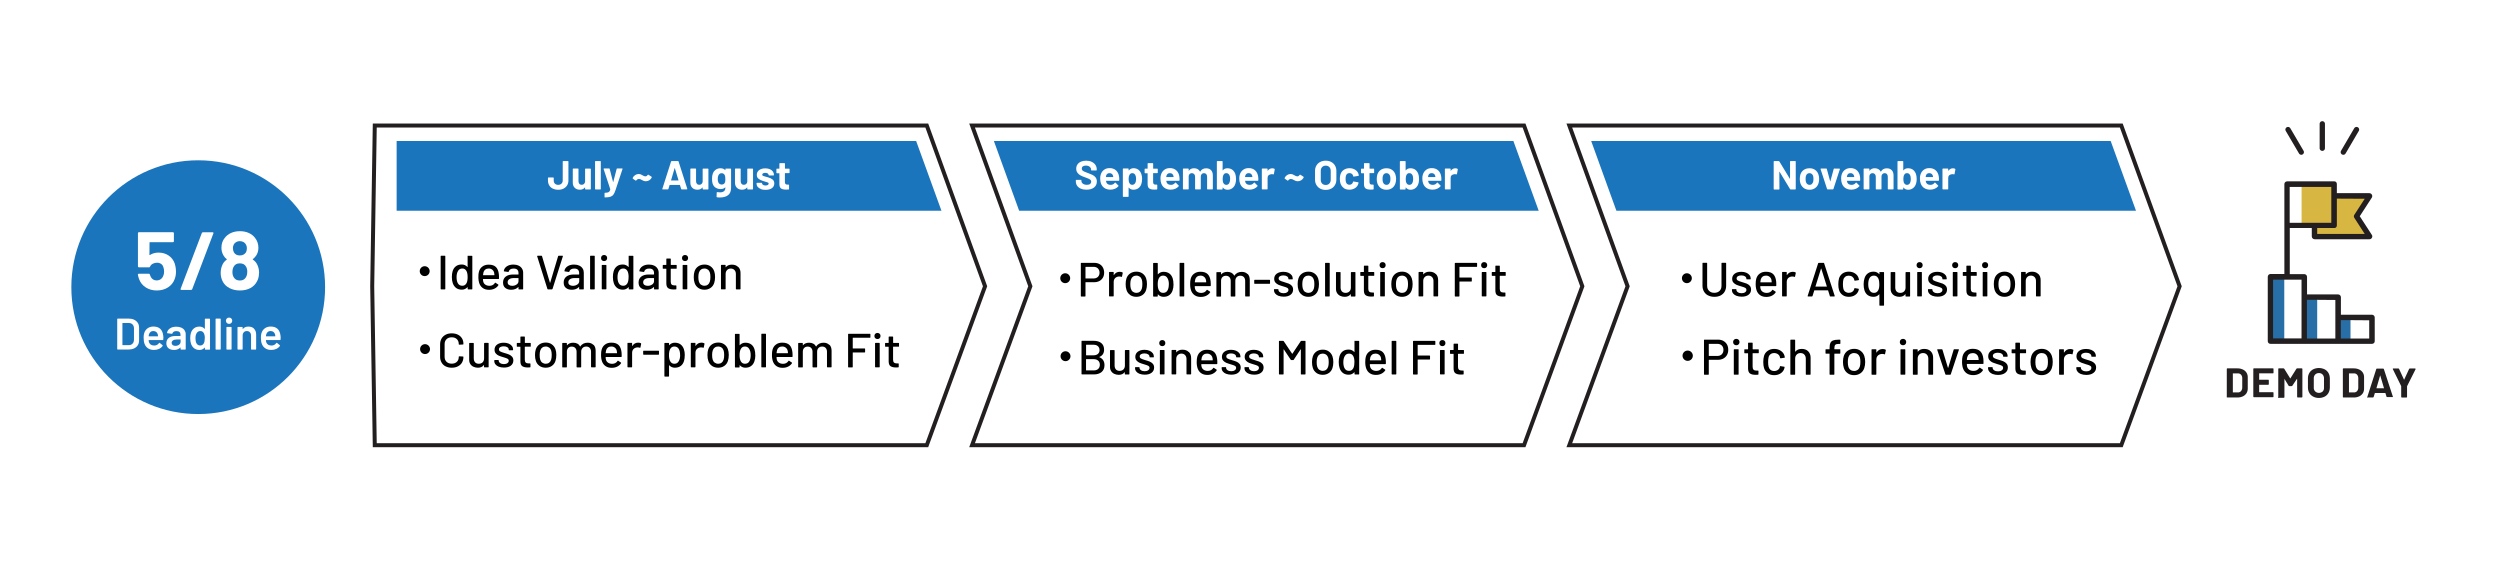 <?xml version="1.0" encoding="UTF-8"?>
<svg id="Layer_2" data-name="Layer 2" xmlns="http://www.w3.org/2000/svg" viewBox="0 0 499.71 114.09">
  <defs>
    <style>
      .cls-1 {
        stroke-linecap: round;
        stroke-linejoin: round;
        stroke-width: 1.06px;
      }

      .cls-1, .cls-2 {
        fill: none;
        stroke: #231f20;
      }

      .cls-3 {
        fill: #231f20;
      }

      .cls-2 {
        stroke-miterlimit: 10;
        stroke-width: .8px;
      }

      .cls-4 {
        fill: #fff;
      }

      .cls-5 {
        fill: #296fa7;
      }

      .cls-6 {
        fill: #1b75bc;
      }

      .cls-7 {
        fill: #d7b641;
      }
    </style>
  </defs>
  <g id="Layer_1-2" data-name="Layer 1-2">
    <g id="_制作レイヤー" data-name=" 制作レイヤー">
      <rect class="cls-4" width="499.71" height="114.09"/>
      <polygon class="cls-6" points="188.18 42.12 183.12 28.18 79.28 28.18 79.28 42.12 188.18 42.12"/>
      <path class="cls-4" d="M110.49,37.7c-.31-.15-.54-.37-.71-.65-.17-.28-.25-.6-.25-.97v-.51s0-.05.03-.07c.02-.02.04-.03.07-.03h.95s.05,0,.07.03c.02.02.03.04.03.07v.51c0,.26.08.47.24.63.16.16.38.24.65.24s.48-.08.65-.24.26-.37.26-.63v-3.79s0-.05.03-.07c.02-.02.04-.03.07-.03h.94s.05,0,.07.03c.02.02.03.04.03.07v3.79c0,.37-.09.69-.26.97-.17.28-.41.49-.72.65s-.66.23-1.06.23-.77-.08-1.07-.23h-.02Z"/>
      <path class="cls-4" d="M116.98,33.73s.04-.03.07-.03h.95s.05,0,.07.03c.02.02.03.04.03.07v3.97s0,.05-.03.07c-.02.02-.04.03-.07.03h-.95s-.05,0-.07-.03c-.02-.02-.03-.04-.03-.07v-.28s0-.03-.02-.03c-.01,0-.02,0-.03.02-.22.29-.55.44-1,.44-.41,0-.75-.12-1.01-.37s-.4-.6-.4-1.05v-2.71s0-.05.03-.07c.02-.02.04-.03.07-.03h.94s.05,0,.07.03c.02.02.03.04.03.07v2.42c0,.22.06.39.17.53s.28.2.48.2c.18,0,.33-.06.45-.17s.19-.26.22-.43v-2.55s0-.05.03-.07h0Z"/>
      <path class="cls-4" d="M118.97,37.84s-.03-.04-.03-.07v-5.48s0-.05.03-.07c.02-.02.04-.03.07-.03h.95s.05,0,.07.03c.02.02.03.04.03.07v5.48s0,.05-.03.07c-.02.02-.04.03-.07.03h-.95s-.05,0-.07-.03Z"/>
      <path class="cls-4" d="M120.86,39.45s-.02-.04-.02-.07v-.75s0-.05.03-.07c.02-.02.04-.03.07-.03.23,0,.41-.02.54-.06.13-.03.24-.09.32-.19.08-.09.14-.23.18-.41v-.05l-1.33-4.04v-.04s.03-.07.09-.07h1.01c.06,0,.1.03.11.08l.68,2.63s.01.02.02.02.02,0,.02-.02l.68-2.63s.05-.08.11-.08h.99s.06,0,.07.03.01.05,0,.08l-1.4,4.22c-.13.39-.27.69-.41.89-.14.2-.34.34-.59.43s-.61.14-1.08.14h-.06s-.03,0-.04-.03v.02Z"/>
      <path class="cls-4" d="M128.72,36.18c-.11-.04-.22-.09-.34-.16-.13-.08-.25-.14-.35-.18-.1-.04-.21-.06-.32-.06-.22,0-.39.1-.53.29-.04.05-.09.06-.14.02l-.53-.36s-.06-.08-.05-.13c.09-.24.25-.43.47-.59.22-.15.47-.23.73-.23.13,0,.25.02.35.05s.21.09.33.16c.04.02.1.06.19.11s.17.09.25.11c.08.03.15.04.23.04.1,0,.19-.03.26-.08.07-.05.14-.12.21-.21.04-.05.08-.06.14-.03l.62.4s.06.08.04.13c-.1.23-.26.42-.48.56s-.45.21-.7.21c-.14,0-.26-.02-.37-.06h-.01Z"/>
      <path class="cls-4" d="M136.15,37.78l-.24-.79s-.02-.03-.04-.03h-1.99s-.03,0-.04.03l-.24.79s-.05.08-.11.08h-1.03s-.06,0-.07-.03c-.02-.02-.02-.05,0-.08l1.75-5.48s.05-.08.11-.08h1.27c.05,0,.09.03.11.08l1.75,5.48v.04s-.03.07-.09.07h-1.03c-.05,0-.09-.03-.11-.08ZM134.16,36.07h1.43s.04-.02.03-.05l-.73-2.41s0-.03-.02-.03-.02,0-.02.03l-.71,2.41s0,.05.03.05h0Z"/>
      <path class="cls-4" d="M140.48,33.73s.04-.03.07-.03h.95s.05,0,.07.03c.02.02.03.04.03.07v3.97s0,.05-.03.07c-.02.02-.04.03-.07.03h-.95s-.05,0-.07-.03c-.02-.02-.03-.04-.03-.07v-.28s0-.03-.02-.03c0,0-.02,0-.03.02-.22.29-.55.44-1,.44-.41,0-.75-.12-1.01-.37s-.4-.6-.4-1.05v-2.71s0-.05.03-.07c.02-.02.04-.03.07-.03h.94s.05,0,.07.03c.02.02.03.04.03.07v2.42c0,.22.06.39.17.53s.28.2.48.2c.18,0,.33-.06.45-.17s.19-.26.22-.43v-2.55s0-.05.03-.07h0Z"/>
      <path class="cls-4" d="M145.01,33.73s.04-.03.07-.03h.95s.05,0,.07.03c.02.02.03.04.03.07v3.7c0,.71-.2,1.21-.61,1.52-.41.3-.93.45-1.58.45-.19,0-.4,0-.63-.04-.05,0-.08-.04-.08-.11l.03-.83c0-.07.04-.1.11-.09.19.03.37.05.54.05.35,0,.61-.08.8-.23.19-.15.28-.39.28-.73,0-.02,0-.03-.02-.03,0,0-.02,0-.03,0-.21.22-.5.33-.9.33-.35,0-.67-.08-.97-.26-.29-.17-.5-.44-.63-.82-.08-.25-.12-.57-.12-.96,0-.42.05-.76.15-1.03.11-.33.31-.59.58-.79s.58-.3.94-.3c.42,0,.73.12.96.37,0,0,.02.02.03,0,0,0,.02,0,.02-.03v-.19s0-.05.03-.07h-.02ZM144.98,35.75c0-.17,0-.3-.02-.39s-.03-.18-.06-.26c-.05-.15-.13-.26-.24-.35s-.25-.13-.42-.13-.3.04-.41.13-.2.21-.25.35c-.08.16-.11.38-.11.66,0,.3.03.52.1.65.05.15.13.26.26.35.12.09.27.13.43.13s.32-.04.43-.13c.11-.09.19-.2.24-.34.04-.16.06-.38.06-.66h0Z"/>
      <path class="cls-4" d="M149.4,33.73s.04-.03.07-.03h.95s.05,0,.07.03c.02.02.03.04.03.07v3.97s0,.05-.03.07-.04.03-.07.03h-.95s-.05,0-.07-.03c-.02-.02-.03-.04-.03-.07v-.28s0-.03-.02-.03c0,0-.02,0-.03.02-.22.29-.55.44-1,.44-.41,0-.75-.12-1.01-.37s-.4-.6-.4-1.05v-2.71s0-.05.03-.07c.02-.02.04-.03.07-.03h.94s.05,0,.07.03c.02.02.03.04.03.07v2.42c0,.22.06.39.17.53s.28.2.48.2c.18,0,.33-.06.45-.17.12-.11.19-.26.22-.43v-2.55s0-.05.03-.07h0Z"/>
      <path class="cls-4" d="M152.07,37.77c-.27-.1-.48-.25-.63-.43s-.22-.39-.22-.62v-.08s0-.05.03-.07c.02-.02.04-.03.07-.03h.9s.05,0,.07.03c.02.02.03.04.03.07h0c0,.13.07.23.2.31.13.08.3.13.5.13.18,0,.33-.04.45-.11.11-.07.17-.16.17-.27,0-.1-.05-.17-.15-.22-.1-.05-.26-.1-.48-.15-.25-.06-.45-.13-.6-.19-.35-.12-.62-.26-.83-.44s-.31-.42-.31-.75c0-.4.16-.72.47-.95s.72-.35,1.24-.35c.35,0,.65.06.91.17.26.11.46.27.6.47s.21.43.21.68c0,.03,0,.05-.03.07-.02.02-.04.03-.07.03h-.87s-.05,0-.07-.03c-.02-.02-.03-.04-.03-.07,0-.12-.06-.22-.18-.3-.12-.08-.28-.12-.48-.12-.18,0-.32.03-.44.1-.11.06-.17.15-.17.27,0,.11.06.19.17.24.11.05.3.11.56.17.06.02.13.03.2.05.08.02.16.04.24.07.38.11.69.26.91.44s.33.44.33.78c0,.4-.16.71-.47.94-.32.22-.74.34-1.28.34-.36,0-.68-.05-.95-.15v-.03Z"/>
      <path class="cls-4" d="M157.78,34.58s-.04.03-.07.03h-.78s-.04,0-.04.04v1.72c0,.18.04.31.11.4s.19.13.35.13h.27s.05,0,.07.03c.02.02.03.04.03.07v.77c0,.06-.03.09-.1.11-.23,0-.39.02-.49.02-.45,0-.78-.07-1-.22s-.33-.43-.34-.84v-2.17s0-.04-.04-.04h-.46s-.05,0-.07-.03c-.02-.02-.03-.04-.03-.07v-.72s0-.05.03-.07c.02-.02.04-.03.07-.03h.46s.04,0,.04-.04v-.96s0-.05.03-.07c.02-.02.04-.03.07-.03h.91s.05,0,.07.03.03.04.03.07v.96s0,.04.04.04h.78s.05,0,.07.03c.02.02.03.04.03.07v.72s0,.05-.03.07v-.02Z"/>
      <polygon class="cls-2" points="185.25 25.09 74.91 25.09 74.4 57.22 74.91 88.99 185.25 88.99 196.9 57.22 185.25 25.09"/>
      <polygon class="cls-6" points="307.56 42.12 302.5 28.18 198.66 28.18 203.71 42.12 307.56 42.12"/>
      <path class="cls-4" d="M216.05,37.72c-.32-.14-.57-.33-.75-.59s-.26-.56-.26-.9v-.18s0-.05.03-.07c.02-.02.04-.03.07-.03h.92s.05,0,.07.03c.02.02.03.04.03.07v.12c0,.22.1.4.3.55.2.15.47.22.81.22.29,0,.5-.06.64-.18s.21-.27.21-.45c0-.13-.04-.24-.13-.33-.09-.09-.2-.17-.35-.24-.15-.07-.39-.16-.71-.28-.36-.12-.67-.25-.92-.38s-.46-.31-.63-.53c-.17-.22-.26-.5-.26-.83s.08-.61.25-.85c.17-.24.4-.43.7-.56s.64-.19,1.03-.19c.41,0,.78.07,1.1.22s.57.35.75.61c.18.26.27.57.27.91v.12s0,.05-.03.07c-.02.02-.04.03-.07.03h-.93s-.05,0-.07-.03c-.02-.02-.03-.04-.03-.07v-.06c0-.23-.09-.42-.28-.58-.19-.16-.44-.24-.77-.24-.25,0-.45.05-.6.16-.14.11-.21.26-.21.45,0,.13.04.25.12.34s.21.17.37.25c.17.07.42.17.77.3.38.14.68.27.9.37.22.11.42.27.59.48s.26.49.26.83c0,.51-.19.91-.56,1.2s-.88.44-1.52.44c-.43,0-.81-.07-1.13-.21h.02Z"/>
      <path class="cls-4" d="M223.71,36.04c0,.06-.04.1-.11.1h-2.5s-.04,0-.03.04c.02.11.05.22.09.32.14.3.43.45.86.45.35,0,.62-.15.82-.42.02-.03.05-.05.07-.05s.04,0,.06.03l.58.58s.04.05.04.07c0,0,0,.03-.03.06-.18.22-.41.39-.69.51s-.59.18-.92.18c-.46,0-.86-.11-1.18-.32-.32-.21-.55-.5-.69-.88-.11-.27-.17-.62-.17-1.06,0-.3.04-.56.12-.79.12-.38.34-.69.65-.92s.68-.34,1.11-.34c.54,0,.97.16,1.3.47s.53.73.6,1.26c.03.21.04.44.03.69v.02ZM221.11,35.09c-.02.07-.04.16-.06.26,0,.03,0,.04.04.04h1.4s.04,0,.03-.04c-.03-.16-.04-.23-.04-.23-.05-.16-.13-.29-.26-.38-.12-.09-.27-.13-.45-.13-.34,0-.57.16-.67.48h0Z"/>
      <path class="cls-4" d="M228.28,35.79c0,.37-.05.71-.15,1.01-.12.35-.32.62-.59.82-.27.2-.6.3-.99.3s-.69-.14-.91-.41c0-.02-.02-.02-.03-.02s-.02.02-.02.03v1.73s0,.05-.03.07-.04.03-.07.03h-.95s-.05,0-.07-.03c-.02-.02-.03-.04-.03-.07v-5.48s0-.05.03-.07c.02-.02.04-.03.07-.03h.95s.05,0,.07.03c.02.02.03.04.03.07v.27s0,.03.02.03c0,0,.02,0,.03,0,.23-.3.54-.45.94-.45.37,0,.7.1.97.31.27.21.47.5.59.87.1.28.15.6.15.97v.03ZM227.09,35.77c0-.34-.06-.61-.17-.81-.12-.23-.32-.35-.6-.35-.25,0-.43.12-.56.35-.11.19-.17.47-.17.82s.06.64.18.84c.12.22.31.32.55.32s.43-.11.57-.32c.13-.21.2-.5.2-.86h0Z"/>
      <path class="cls-4" d="M231.38,34.58s-.04.03-.07.03h-.78s-.04,0-.04.04v1.72c0,.18.04.31.11.4s.19.13.35.13h.27s.05,0,.07.03c.02.02.03.04.03.07v.77c0,.06-.03.09-.1.11-.23,0-.39.02-.49.02-.45,0-.78-.07-1-.22s-.33-.43-.34-.84v-2.17s0-.04-.04-.04h-.46s-.05,0-.07-.03c-.02-.02-.03-.04-.03-.07v-.72s0-.05.03-.07c.02-.02.04-.03.07-.03h.46s.04,0,.04-.04v-.96s0-.05.03-.07c.02-.02.04-.03.07-.03h.91s.05,0,.07.03.03.04.03.07v.96s0,.04.04.04h.78s.05,0,.07.03c.02.02.03.04.03.07v.72s0,.05-.03.07v-.02Z"/>
      <path class="cls-4" d="M235.76,36.04c0,.06-.04.1-.11.1h-2.5s-.04,0-.03.04c.02.11.05.22.09.32.14.3.43.45.86.45.35,0,.62-.15.82-.42.02-.03.05-.05.07-.05s.04,0,.06.03l.58.58s.04.05.04.07c0,0,0,.03-.03.06-.18.22-.41.39-.69.51s-.59.18-.92.18c-.46,0-.86-.11-1.18-.32-.32-.21-.55-.5-.69-.88-.11-.27-.17-.62-.17-1.06,0-.3.04-.56.12-.79.12-.38.34-.69.65-.92s.68-.34,1.11-.34c.54,0,.97.16,1.3.47s.53.73.6,1.26c.03.21.04.44.03.69v.02ZM233.17,35.09c-.02.07-.04.16-.06.26,0,.03,0,.04.04.04h1.4s.04,0,.03-.04c-.03-.16-.04-.23-.04-.23-.05-.16-.13-.29-.25-.38s-.27-.13-.45-.13c-.34,0-.56.16-.67.48Z"/>
      <path class="cls-4" d="M242.07,34.01c.24.25.36.61.36,1.07v2.68s0,.05-.03.07c-.02.02-.04.03-.07.03h-.95s-.05,0-.07-.03-.03-.04-.03-.07v-2.43c0-.22-.06-.4-.17-.53s-.26-.19-.45-.19-.34.06-.46.19c-.12.13-.18.3-.18.52v2.44s0,.05-.03.07-.04.03-.07.03h-.94s-.05,0-.07-.03-.03-.04-.03-.07v-2.43c0-.22-.06-.39-.18-.52s-.27-.2-.46-.2c-.17,0-.32.05-.43.15s-.19.25-.21.43v2.57s0,.05-.03.07c-.02.02-.04.03-.07.03h-.95s-.05,0-.07-.03-.03-.04-.03-.07v-3.97s0-.05.03-.07c.02-.02.04-.03.07-.03h.95s.05,0,.07.03c.02.02.03.04.03.07v.32s0,.03.02.03.02,0,.03-.02c.22-.33.56-.49,1.03-.49.27,0,.51.06.71.17.2.11.36.28.47.49.02.03.04.03.06,0,.12-.22.28-.39.48-.49.2-.11.43-.16.69-.16.42,0,.75.13.99.38h0Z"/>
      <path class="cls-4" d="M247.07,35.76c0,.37-.05.7-.14.98-.12.37-.32.66-.6.87-.27.21-.6.32-.97.32-.39,0-.71-.15-.93-.45,0,0-.02-.02-.03,0,0,0-.02,0-.02.03v.27s0,.05-.03.07c-.02.02-.04.03-.07.03h-.95s-.05,0-.07-.03c-.02-.02-.03-.04-.03-.07v-5.48s0-.05.03-.07c.02-.02.04-.03.07-.03h.95s.05,0,.07.03c.02.02.03.04.03.07v1.73s0,.03.02.03c0,0,.02,0,.03-.02.21-.27.51-.41.9-.41s.73.1.99.3.46.48.59.82c.1.28.15.62.15,1.01h.01ZM245.89,35.79c0-.37-.07-.66-.2-.86-.13-.21-.32-.32-.58-.32-.24,0-.42.1-.54.32-.12.21-.18.49-.18.85s.05.64.16.82c.13.23.32.35.57.35s.46-.12.59-.35c.11-.21.17-.48.17-.81h0Z"/>
      <path class="cls-4" d="M251.51,36.04c0,.06-.04.1-.11.1h-2.5s-.04,0-.03.04c.02.11.05.22.09.32.14.3.43.45.86.45.35,0,.62-.15.82-.42.02-.03.05-.05.07-.05s.04,0,.06.03l.58.58s.04.05.04.07c0,0,0,.03-.03.06-.18.22-.41.39-.69.51s-.59.18-.92.18c-.46,0-.86-.11-1.18-.32-.32-.21-.55-.5-.69-.88-.11-.27-.17-.62-.17-1.06,0-.3.04-.56.12-.79.12-.38.34-.69.65-.92s.68-.34,1.11-.34c.54,0,.97.16,1.3.47s.53.73.6,1.26c.03.21.04.44.03.69v.02ZM248.92,35.09c-.02.07-.04.16-.06.26,0,.03,0,.04.04.04h1.4s.04,0,.03-.04c-.03-.16-.04-.23-.04-.23-.05-.16-.13-.29-.25-.38s-.27-.13-.45-.13c-.34,0-.56.16-.67.48Z"/>
      <path class="cls-4" d="M254.75,33.75s.06.06.05.12l-.17.92c0,.06-.04.08-.11.06-.08-.03-.17-.04-.28-.04-.04,0-.1,0-.18.02-.19.02-.36.09-.49.21-.14.13-.2.3-.2.51v2.21s0,.05-.03.07c-.02.02-.04.03-.07.03h-.95s-.05,0-.07-.03-.03-.04-.03-.07v-3.97s0-.05.03-.07c.02-.02.04-.03.07-.03h.95s.05,0,.07.03c.02.02.03.04.03.07v.31s0,.03.02.03h.02c.22-.32.52-.49.89-.49.19,0,.35.04.46.11h-.01Z"/>
      <path class="cls-4" d="M259.03,36.18c-.11-.04-.22-.09-.34-.16-.13-.08-.25-.14-.35-.18s-.21-.06-.32-.06c-.22,0-.39.1-.53.29-.04.05-.09.06-.14.02l-.53-.36s-.06-.08-.05-.13c.09-.24.25-.43.47-.59.22-.15.47-.23.73-.23.13,0,.25.02.35.05s.21.09.33.16c.04.02.1.06.19.11s.17.09.25.11c.08.03.15.04.23.04.1,0,.19-.03.26-.08.07-.05.14-.12.21-.21.04-.05.08-.06.14-.03l.62.4s.06.08.04.13c-.1.23-.26.42-.48.56s-.45.21-.7.21c-.14,0-.26-.02-.37-.06h-.01Z"/>
      <path class="cls-4" d="M263.87,37.69c-.32-.17-.57-.41-.75-.73-.18-.31-.27-.67-.27-1.07v-1.73c0-.4.09-.75.27-1.06s.43-.55.75-.72c.32-.17.69-.26,1.11-.26s.8.08,1.12.26c.32.17.57.41.75.72s.27.66.27,1.06v1.73c0,.41-.09.76-.27,1.08-.18.31-.43.56-.75.73s-.7.26-1.12.26-.79-.09-1.11-.26h0ZM265.71,36.69c.18-.19.28-.44.28-.75v-1.78c0-.31-.09-.57-.27-.76s-.42-.29-.73-.29-.54.1-.72.29c-.18.19-.27.44-.27.76v1.78c0,.31.09.56.27.75s.42.28.72.28.54-.09.72-.28Z"/>
      <path class="cls-4" d="M268.63,37.6c-.32-.22-.54-.51-.68-.89-.09-.27-.14-.59-.14-.96s.05-.68.14-.94c.13-.37.35-.66.67-.87s.69-.32,1.13-.32.81.11,1.14.32.54.49.65.82c.04.13.06.23.06.29v.02s-.03.08-.08.09l-.93.14h-.02s-.08-.03-.1-.08l-.02-.13c-.04-.14-.12-.26-.25-.35s-.28-.14-.46-.14-.32.04-.44.13-.2.21-.25.36c-.06.16-.09.38-.09.66s.03.5.08.66.13.29.25.38.27.14.44.14.31-.04.44-.13.21-.21.26-.37v-.07c0-.06.04-.09.11-.08l.93.15s.08.04.08.09c0,.04-.02.12-.05.24-.11.36-.33.65-.66.85s-.7.31-1.13.31-.81-.11-1.12-.32h.04Z"/>
      <path class="cls-4" d="M274.63,34.58s-.04.03-.07.03h-.78s-.04,0-.04.04v1.72c0,.18.04.31.11.4.07.09.19.13.35.13h.27s.05,0,.07.03c.02.02.03.04.03.07v.77c0,.06-.03.09-.1.11-.23,0-.39.02-.49.02-.45,0-.78-.07-1-.22s-.33-.43-.34-.84v-2.17s-.01-.04-.04-.04h-.46s-.05,0-.07-.03c-.02-.02-.03-.04-.03-.07v-.72s0-.05.03-.07c.02-.02.04-.03.07-.03h.46s.04,0,.04-.04v-.96s0-.05.03-.07c.02-.02.04-.03.07-.03h.91s.05,0,.07.03.03.04.03.07v.96s.01.04.04.04h.78s.05,0,.07.03c.02.02.03.04.03.07v.72s0,.05-.03.07v-.02Z"/>
      <path class="cls-4" d="M275.97,37.57c-.32-.24-.55-.56-.67-.97-.08-.25-.11-.53-.11-.83,0-.32.04-.61.11-.86.12-.4.35-.71.67-.94s.71-.34,1.17-.34.82.11,1.13.34c.31.22.54.54.66.94.09.27.13.55.13.85s-.04.56-.11.82c-.12.42-.34.75-.66.99s-.71.36-1.16.36-.84-.12-1.17-.36h0ZM277.59,36.79c.12-.11.21-.26.27-.45.04-.17.06-.36.06-.57,0-.23-.02-.42-.06-.58-.06-.18-.15-.33-.28-.43-.12-.1-.28-.15-.45-.15s-.34.05-.46.15c-.12.1-.21.25-.26.43-.04.13-.06.32-.06.58s.02.43.06.57c.05.19.14.34.27.45s.28.16.47.16.33-.05.45-.16h0Z"/>
      <path class="cls-4" d="M283.65,35.76c0,.37-.05.7-.14.98-.12.37-.32.66-.6.87-.27.21-.6.32-.97.32-.39,0-.71-.15-.93-.45-.01,0-.02-.02-.03,0-.01,0-.02,0-.02.03v.27s0,.05-.03.07c-.02.02-.04.03-.07.03h-.95s-.05,0-.07-.03-.03-.04-.03-.07v-5.48s0-.05.03-.07c.02-.02.04-.03.07-.03h.95s.05,0,.07.03c.02.02.03.04.03.07v1.73s0,.03.02.03.02,0,.03-.02c.21-.27.51-.41.9-.41s.73.1.99.3.46.48.59.82c.1.28.15.62.15,1.01h.01ZM282.47,35.79c0-.37-.06-.66-.19-.86-.13-.21-.32-.32-.58-.32-.24,0-.42.1-.54.32-.12.21-.18.49-.18.85s.05.64.16.82c.13.23.32.35.57.35s.46-.12.59-.35c.11-.21.17-.48.17-.81h0Z"/>
      <path class="cls-4" d="M288.1,36.04c0,.06-.04.1-.11.1h-2.5s-.04,0-.03.04c.02.11.05.22.09.32.14.3.43.45.86.45.35,0,.62-.15.82-.42.02-.03.05-.05.07-.05s.04,0,.06.03l.58.58s.04.05.04.07c0,0-.01.03-.03.06-.18.22-.41.39-.69.51s-.59.18-.92.18c-.46,0-.86-.11-1.18-.32s-.55-.5-.69-.88c-.11-.27-.17-.62-.17-1.06,0-.3.04-.56.12-.79.12-.38.34-.69.65-.92s.68-.34,1.11-.34c.54,0,.97.16,1.3.47s.53.73.6,1.26c.03.21.04.44.03.69v.02ZM285.5,35.09c-.02.07-.04.16-.06.26,0,.03.01.04.04.04h1.4s.04,0,.03-.04c-.03-.16-.04-.23-.04-.23-.05-.16-.13-.29-.26-.38-.12-.09-.27-.13-.45-.13-.34,0-.57.16-.67.48h.01Z"/>
      <path class="cls-4" d="M291.34,33.75s.06.06.05.12l-.17.92c0,.06-.04.08-.11.06-.08-.03-.18-.04-.28-.04-.04,0-.1,0-.18.02-.19.02-.36.09-.49.21-.14.13-.2.3-.2.51v2.21s0,.05-.03.07-.04.03-.07.03h-.95s-.05,0-.07-.03c-.02-.02-.03-.04-.03-.07v-3.97s0-.05.03-.07c.02-.02.04-.03.07-.03h.95s.05,0,.07.03c.02.02.03.04.03.07v.31s0,.03.02.03h.02c.22-.32.52-.49.89-.49.19,0,.35.04.46.11h0Z"/>
      <polygon class="cls-2" points="304.63 25.09 194.3 25.09 205.95 57.22 194.3 88.99 304.63 88.99 316.28 57.22 304.63 25.09"/>
      <polygon class="cls-6" points="426.95 42.12 421.89 28.18 318.05 28.18 323.09 42.12 426.95 42.12"/>
      <path class="cls-4" d="M357.82,32.22s.04-.03.07-.03h.95s.05,0,.07.03c.02.02.03.04.03.07v5.48s0,.05-.03.07-.04.03-.07.03h-.92s-.09-.02-.11-.06l-2.1-3.47s-.02-.02-.03-.02-.02.02-.02.04l.02,3.42s0,.05-.03.07-.04.03-.07.03h-.95s-.05,0-.07-.03c-.02-.02-.03-.04-.03-.07v-5.48s0-.05.03-.07c.02-.02.04-.03.07-.03h.92s.09.02.11.06l2.09,3.45s.02.02.03.02.02,0,.02-.04v-3.4s0-.05.02-.07h0Z"/>
      <path class="cls-4" d="M360.53,37.57c-.32-.24-.55-.56-.67-.97-.08-.25-.11-.53-.11-.83,0-.32.04-.61.11-.86.12-.4.35-.71.67-.94s.71-.34,1.17-.34.82.11,1.13.34c.31.22.54.54.66.94.09.27.13.55.13.85s-.04.56-.11.82c-.12.42-.34.75-.66.99s-.71.36-1.16.36-.84-.12-1.17-.36h0ZM362.15,36.79c.12-.11.21-.26.27-.45.04-.17.06-.36.06-.57,0-.23-.02-.42-.06-.58-.06-.18-.15-.33-.28-.43-.12-.1-.28-.15-.45-.15s-.34.05-.46.15c-.12.1-.21.25-.26.43-.04.13-.06.32-.06.58s.02.43.06.57c.05.19.14.34.27.45s.28.16.47.16.33-.05.45-.16h0Z"/>
      <path class="cls-4" d="M365.2,37.78l-1.3-3.98v-.04s.03-.07.09-.07h1.05c.06,0,.1.03.11.08l.67,2.46s.01.02.02.02.02,0,.02-.02l.67-2.46s.05-.08.11-.08l1.05.02s.06,0,.07.03c.02.02.02.05,0,.08l-1.29,3.96s-.05.08-.11.08h-1.06s-.09-.03-.1-.08h0Z"/>
      <path class="cls-4" d="M371.81,36.04c0,.06-.04.1-.11.1h-2.5s-.04,0-.03.04c.02.11.05.22.09.32.14.3.43.45.86.45.35,0,.62-.15.82-.42.02-.03.05-.05.07-.05s.04,0,.06.03l.58.58s.04.05.04.07c0,0-.01.03-.03.06-.18.22-.41.39-.69.51s-.59.18-.92.18c-.46,0-.86-.11-1.18-.32s-.55-.5-.69-.88c-.11-.27-.17-.62-.17-1.06,0-.3.04-.56.12-.79.12-.38.34-.69.65-.92s.68-.34,1.11-.34c.54,0,.97.16,1.3.47s.53.73.6,1.26c.03.21.04.44.03.69v.02ZM369.22,35.09c-.02.07-.04.16-.06.26,0,.03.01.04.04.04h1.4s.04,0,.03-.04c-.03-.16-.04-.23-.04-.23-.05-.16-.13-.29-.26-.38-.12-.09-.27-.13-.45-.13-.34,0-.57.16-.67.48h.01Z"/>
      <path class="cls-4" d="M378.13,34.01c.24.25.36.61.36,1.07v2.68s0,.05-.03.07-.04.03-.07.03h-.95s-.05,0-.07-.03c-.02-.02-.03-.04-.03-.07v-2.43c0-.22-.06-.4-.17-.53s-.26-.19-.45-.19-.34.06-.46.19-.18.3-.18.52v2.44s0,.05-.03.07c-.02.02-.04.03-.07.03h-.94s-.05,0-.07-.03c-.02-.02-.03-.04-.03-.07v-2.43c0-.22-.06-.39-.18-.52s-.27-.2-.46-.2c-.17,0-.32.05-.43.15-.12.1-.19.25-.21.43v2.57s0,.05-.03.07c-.02.02-.04.03-.07.03h-.95s-.05,0-.07-.03c-.02-.02-.03-.04-.03-.07v-3.97s0-.05.03-.07c.02-.02.04-.03.07-.03h.95s.05,0,.07.03c.02.02.03.04.03.07v.32s0,.03.02.03.02,0,.03-.02c.22-.33.56-.49,1.03-.49.27,0,.51.06.71.17.2.11.36.28.47.49.02.03.03.03.06,0,.12-.22.28-.39.48-.49.2-.11.43-.16.68-.16.42,0,.75.13.99.38h0Z"/>
      <path class="cls-4" d="M383.12,35.76c0,.37-.05.7-.14.98-.12.37-.32.66-.6.87-.27.21-.6.32-.97.32-.39,0-.71-.15-.93-.45-.01,0-.02-.02-.03,0-.01,0-.02,0-.02.03v.27s0,.05-.03.07c-.02.02-.04.03-.07.03h-.95s-.05,0-.07-.03c-.02-.02-.03-.04-.03-.07v-5.48s0-.05.03-.07c.02-.02.04-.03.07-.03h.95s.05,0,.07.03c.02.02.03.04.03.07v1.73s0,.03.02.03.02,0,.03-.02c.21-.27.51-.41.9-.41s.73.1.99.3.46.48.59.82c.1.28.15.62.15,1.01h.01ZM381.94,35.79c0-.37-.06-.66-.19-.86-.13-.21-.32-.32-.58-.32-.24,0-.42.1-.54.32-.12.21-.18.49-.18.85s.05.64.16.82c.13.23.32.35.57.35s.46-.12.59-.35c.11-.21.17-.48.17-.81h0Z"/>
      <path class="cls-4" d="M387.56,36.04c0,.06-.04.1-.11.1h-2.5s-.04,0-.03.04c.02.11.05.22.09.32.14.3.43.45.86.45.35,0,.62-.15.82-.42.02-.03.05-.05.07-.05s.04,0,.06.03l.58.58s.04.05.04.07c0,0-.01.03-.03.06-.18.22-.41.39-.69.51s-.59.18-.92.18c-.46,0-.86-.11-1.18-.32s-.55-.5-.69-.88c-.11-.27-.17-.62-.17-1.06,0-.3.04-.56.12-.79.12-.38.34-.69.65-.92s.68-.34,1.11-.34c.54,0,.97.16,1.3.47s.53.73.6,1.26c.03.21.04.44.03.69v.02ZM384.97,35.09c-.02.07-.04.16-.06.26,0,.03.01.04.04.04h1.4s.04,0,.03-.04c-.03-.16-.04-.23-.04-.23-.05-.16-.13-.29-.26-.38-.12-.09-.27-.13-.45-.13-.34,0-.57.16-.67.48h.01Z"/>
      <path class="cls-4" d="M390.8,33.75s.06.06.05.12l-.17.92c0,.06-.04.08-.11.06-.08-.03-.18-.04-.28-.04-.04,0-.1,0-.18.02-.19.02-.36.09-.49.21-.14.13-.2.3-.2.51v2.21s0,.05-.03.07-.04.03-.07.03h-.95s-.05,0-.07-.03c-.02-.02-.03-.04-.03-.07v-3.97s0-.05.03-.07c.02-.02.04-.03.07-.03h.95s.05,0,.07.03c.02.02.03.04.03.07v.31s0,.03.02.03h.02c.22-.32.52-.49.89-.49.19,0,.35.04.46.11h0Z"/>
      <polygon class="cls-2" points="424.01 25.09 313.68 25.09 325.33 57.22 313.68 88.99 424.01 88.99 435.67 57.22 424.01 25.09"/>
      <circle class="cls-6" cx="39.62" cy="57.4" r="25.36"/>
      <path class="cls-4" d="M35.18,54.26c0,.56-.09,1.06-.26,1.51-.25.7-.7,1.26-1.33,1.67-.64.41-1.38.62-2.24.62s-1.57-.2-2.2-.6c-.63-.4-1.08-.95-1.34-1.64-.11-.29-.19-.59-.25-.9v-.03c0-.12.07-.18.2-.18h1.99c.11,0,.18.06.21.18.01.07.03.12.05.16.02.04.04.08.05.11.11.29.27.5.49.66.22.15.48.23.77.23s.58-.08.81-.25c.23-.16.4-.39.51-.69.11-.22.16-.5.16-.85,0-.32-.05-.6-.15-.86-.08-.29-.23-.5-.46-.66-.23-.15-.5-.23-.8-.23s-.59.07-.86.21c-.26.14-.44.33-.53.56-.03.11-.1.16-.21.16h-2.02s-.1-.02-.14-.06c-.04-.04-.06-.08-.06-.14v-6.63s.02-.1.06-.14.08-.06.14-.06h6.79s.1.02.14.06.06.08.06.14v1.6c0,.06-.02.1-.06.14s-.08.06-.14.06h-4.59c-.06,0-.08.03-.08.08l-.02,2.43c0,.08.03.09.1.05.49-.32,1.06-.48,1.71-.48.77,0,1.44.19,2.02.58.58.39.98.92,1.22,1.6.17.54.25,1.06.25,1.56v.03Z"/>
      <path class="cls-4" d="M36.11,57.71l4.23-11.13c.03-.1.11-.15.23-.15h1.91c.17,0,.22.08.17.23l-4.23,11.14c-.03.1-.11.15-.23.15h-1.91c-.17,0-.22-.08-.17-.23h0Z"/>
      <path class="cls-4" d="M51.77,54.57c0,.66-.14,1.22-.41,1.69-.29.56-.72,1-1.31,1.32s-1.29.48-2.1.48-1.46-.16-2.07-.47-1.08-.76-1.38-1.36c-.26-.52-.39-1.08-.39-1.69s.13-1.17.38-1.69c.19-.38.46-.7.82-.94.04-.03.04-.07,0-.11-.26-.2-.49-.46-.67-.79-.25-.44-.38-.93-.38-1.48,0-.78.22-1.44.66-1.97.32-.43.74-.76,1.27-1s1.12-.35,1.77-.35,1.26.12,1.78.36.93.57,1.25.99c.44.57.66,1.23.66,1.97,0,.57-.14,1.08-.43,1.53-.19.29-.41.53-.67.72-.04.04-.04.08,0,.12.36.23.65.55.86.97.25.5.38,1.07.38,1.69h-.02ZM49.43,54.35c0-.41-.08-.75-.23-1.02-.24-.46-.66-.69-1.27-.69-.57,0-.98.22-1.22.67-.16.27-.25.63-.25,1.07s.09.78.28,1.07c.25.42.65.62,1.2.62s.91-.19,1.17-.58c.21-.3.31-.68.31-1.15h.01ZM46.56,49.62c0,.32.07.6.21.85.25.4.64.59,1.17.59s.93-.2,1.2-.59c.14-.24.21-.53.21-.87,0-.24-.06-.47-.17-.69-.11-.22-.27-.39-.49-.52s-.48-.19-.77-.19c-.26,0-.5.06-.72.19-.21.13-.38.3-.49.53-.11.22-.16.45-.16.69h.01Z"/>
      <path class="cls-4" d="M23.46,69.85s-.03-.05-.03-.08v-5.98s0-.05.03-.08c.02-.02.04-.03.08-.03h2.16c.42,0,.79.07,1.1.22.32.15.56.36.74.63s.26.59.26.96v2.56c0,.37-.09.69-.26.96s-.42.48-.74.63c-.32.15-.69.22-1.1.22h-2.16s-.05-.01-.08-.03v.02ZM24.5,68.99h1.24c.31,0,.56-.1.75-.3.19-.2.28-.46.29-.79v-2.24c0-.34-.09-.6-.28-.8-.19-.2-.44-.3-.76-.3h-1.23s-.04.02-.04.04v4.33s.01.04.04.04v.02Z"/>
      <path class="cls-4" d="M32.64,67.6v.27c0,.07-.04.11-.12.11h-2.77s-.04.01-.04.04c.02.19.04.33.08.4.14.42.49.64,1.04.65.4,0,.72-.17.96-.5.02-.04.05-.05.09-.05.02,0,.04,0,.06.03l.55.45s.06.09.03.14c-.18.26-.43.46-.73.6s-.64.21-1.01.21c-.46,0-.85-.1-1.17-.31s-.56-.5-.7-.87c-.14-.32-.2-.76-.2-1.33,0-.34.04-.62.11-.83.12-.41.34-.74.67-.98s.72-.36,1.18-.36c1.16,0,1.82.61,1.96,1.82.02.15.04.31.04.5h-.03ZM30.1,66.34c-.14.11-.25.26-.31.46-.04.1-.06.23-.07.39-.01.03,0,.04.04.04h1.79s.04-.01.04-.04c-.01-.15-.03-.26-.05-.34-.05-.21-.16-.38-.31-.5-.16-.12-.35-.18-.59-.18-.22,0-.4.05-.54.16h0Z"/>
      <path class="cls-4" d="M36.24,65.48c.28.13.5.31.65.54s.23.48.23.77v2.98s0,.05-.03.08c-.02.02-.05.03-.08.03h-.81s-.05-.01-.08-.03c-.02-.02-.03-.05-.03-.08v-.28s0-.03-.02-.03-.02,0-.04.01c-.29.32-.71.48-1.26.48-.44,0-.81-.11-1.09-.34s-.43-.56-.43-1,.16-.82.48-1.07c.32-.26.77-.38,1.36-.38h.95s.04-.01.04-.04v-.21c0-.23-.07-.41-.2-.54-.14-.13-.34-.19-.61-.19-.22,0-.41.04-.54.12s-.23.19-.26.33c-.02.07-.06.1-.12.09l-.86-.11s-.05-.02-.08-.03-.03-.03-.02-.06c.05-.36.24-.65.58-.88.34-.23.76-.34,1.28-.34.37,0,.7.06.98.19h.01ZM35.79,68.9c.21-.15.31-.35.31-.58v-.42s0-.04-.04-.04h-.74c-.31,0-.56.06-.74.18s-.27.29-.27.5c0,.19.07.33.21.44s.32.15.54.15c.29,0,.54-.08.74-.23h0Z"/>
      <path class="cls-4" d="M40.98,63.72s.05-.03.08-.03h.81s.05,0,.08.03.03.05.03.08v5.98s0,.05-.03.08c-.02.02-.05.03-.08.03h-.81s-.05-.01-.08-.03c-.02-.02-.03-.05-.03-.08v-.27s0-.03-.02-.04-.02,0-.04.02c-.26.31-.6.46-1.02.46s-.77-.11-1.06-.33-.5-.52-.63-.91c-.11-.33-.16-.7-.16-1.11s.05-.78.15-1.08c.13-.39.34-.69.63-.91s.65-.33,1.09-.33c.41,0,.74.15,1,.44,0,.01.02.02.04.01s.02-.01.02-.03v-1.92s0-.05.03-.08v.02ZM40.94,67.61c0-.46-.07-.81-.22-1.05-.16-.26-.38-.39-.67-.39s-.54.12-.71.37c-.18.26-.27.62-.27,1.08,0,.41.07.75.21,1.02.17.28.42.42.75.42.3,0,.53-.14.7-.42.14-.24.2-.58.2-1.03h0Z"/>
      <path class="cls-4" d="M43.12,69.85s-.03-.05-.03-.08v-5.98s0-.05.03-.08.05-.03.08-.03h.81s.05,0,.08.03.03.05.03.08v5.98s0,.05-.03.08c-.02.02-.05.03-.08.03h-.81s-.05-.01-.08-.03Z"/>
      <path class="cls-4" d="M45.34,64.56c-.12-.12-.18-.27-.18-.45s.06-.33.18-.45.27-.18.45-.18.33.06.45.18.18.27.18.45-.06.33-.18.45c-.12.12-.27.18-.45.18s-.33-.06-.45-.18ZM45.29,69.85s-.03-.05-.03-.08v-4.31s0-.05.03-.08c.02-.02.05-.03.08-.03h.81s.05.01.08.03c.02.02.03.05.03.08v4.31s0,.05-.03.08c-.02.02-.05.03-.08.03h-.81s-.05-.01-.08-.03Z"/>
      <path class="cls-4" d="M50.77,65.71c.29.28.43.67.43,1.16v2.9s0,.05-.03.08c-.02.02-.04.03-.07.03h-.81s-.05-.01-.08-.03c-.02-.02-.03-.05-.03-.08v-2.69c0-.27-.08-.49-.23-.66s-.36-.25-.61-.25-.46.08-.61.25c-.16.17-.23.38-.23.65v2.7s0,.05-.03.08c-.02.02-.05.03-.08.03h-.81s-.05-.01-.08-.03c-.02-.02-.03-.05-.03-.08v-4.31s0-.05.03-.08c.02-.02.05-.03.08-.03h.81s.05.01.08.03c.02.02.03.05.03.08v.28s0,.03.02.04.02,0,.03-.02c.24-.32.61-.48,1.1-.48s.86.14,1.14.42h-.02Z"/>
      <path class="cls-4" d="M56.08,67.6v.27c0,.07-.04.11-.12.11h-2.77s-.04.01-.04.04c.02.19.04.33.08.4.14.42.49.64,1.04.65.4,0,.72-.17.96-.5.02-.04.05-.05.09-.05.02,0,.04,0,.06.03l.55.45s.06.09.03.14c-.18.26-.43.46-.73.6s-.64.21-1.01.21c-.46,0-.85-.1-1.17-.31s-.56-.5-.7-.87c-.14-.32-.2-.76-.2-1.33,0-.34.04-.62.11-.83.12-.41.34-.74.67-.98s.72-.36,1.18-.36c1.16,0,1.82.61,1.96,1.82.02.15.04.31.04.5h-.03ZM53.54,66.34c-.14.11-.25.26-.31.46-.04.1-.06.23-.07.39,0,.03,0,.04.04.04h1.79s.04-.01.04-.04c0-.15-.03-.26-.05-.34-.05-.21-.16-.38-.31-.5-.16-.12-.35-.18-.59-.18-.22,0-.4.05-.54.16h0Z"/>
      <path d="M85.88,54.2c0,.55-.44.99-.99.99s-.99-.44-.99-.99.44-.99.99-.99.99.46.99.99Z"/>
      <path d="M88.08,57.74v-6.52c0-.06.03-.1.1-.1h.73c.06,0,.1.03.1.1v6.52c0,.06-.03.1-.1.1h-.73c-.06,0-.1-.03-.1-.1Z"/>
      <path d="M93.58,51.13h.73c.06,0,.1.03.1.1v6.52c0,.06-.03.1-.1.1h-.73c-.06,0-.1-.03-.1-.1v-.32s0-.02-.01-.03-.02,0-.03,0c-.14.16-.31.28-.5.37s-.4.13-.62.13c-.46,0-.84-.11-1.15-.34-.3-.23-.53-.55-.67-.96-.12-.34-.18-.75-.18-1.23,0-.45.05-.83.15-1.16.13-.42.35-.75.66-.99s.7-.35,1.18-.35c.22,0,.42.04.62.13.19.09.36.21.5.37.01,0,.02.02.03,0s.01-.02.01-.03v-2.14c0-.06.03-.1.1-.1v.03ZM93.47,55.39c0-.54-.08-.95-.24-1.23-.19-.33-.46-.49-.81-.49-.38,0-.67.15-.85.46-.21.32-.31.74-.31,1.27,0,.49.08.89.24,1.19.19.35.49.53.91.53.37,0,.65-.17.84-.52.15-.27.22-.67.22-1.21Z"/>
      <path d="M99.74,55.67c0,.06-.03.1-.1.1h-3.06s-.04,0-.04.04c0,.22.02.38.06.5.07.26.21.46.43.6.21.14.48.22.81.22.47,0,.84-.19,1.09-.58.03-.06.07-.07.12-.03l.55.36s.05.08.03.12c-.18.29-.43.51-.76.68s-.7.25-1.12.25c-.47,0-.86-.1-1.18-.31-.32-.2-.56-.5-.72-.87-.15-.38-.23-.83-.23-1.37,0-.47.03-.82.11-1.06.11-.44.34-.79.69-1.04.35-.26.76-.38,1.26-.38.65,0,1.13.16,1.45.48s.51.8.58,1.42c.03.26.04.56.03.88h0ZM97,53.88c-.18.14-.3.32-.36.55-.04.14-.07.32-.09.54,0,.03.01.04.04.04h2.2s.04,0,.04-.04c-.01-.21-.03-.37-.06-.47-.06-.25-.19-.45-.38-.6-.19-.15-.42-.23-.7-.23s-.5.07-.68.21h-.01Z"/>
      <path d="M103.66,53.09c.29.14.51.33.67.58.16.25.24.53.24.84v3.24c0,.06-.03.1-.1.1h-.73c-.06,0-.1-.03-.1-.1v-.35s-.02-.04-.05-.02c-.17.17-.37.31-.61.4s-.51.14-.8.14c-.47,0-.86-.12-1.17-.36s-.46-.6-.46-1.09.17-.89.52-1.17.84-.43,1.46-.43h1.07s.04,0,.04-.04v-.26c0-.28-.08-.5-.24-.66-.16-.16-.41-.23-.74-.23-.27,0-.49.05-.66.16-.17.11-.27.25-.31.43-.02.06-.06.09-.12.09l-.78-.11c-.06,0-.09-.04-.09-.08.05-.38.25-.69.6-.93s.79-.36,1.32-.36c.39,0,.73.07,1.02.21h.02ZM103.27,56.87c.25-.18.37-.41.37-.68v-.57s-.01-.04-.04-.04h-.9c-.38,0-.68.07-.9.22s-.33.35-.33.61c0,.24.08.42.25.54.17.12.39.18.67.18.34,0,.63-.09.88-.27h0Z"/>
      <path d="M109.42,57.76l-2.05-6.53v-.04s.02-.07.08-.07h.78c.06,0,.1.03.11.08l1.58,5.3s.02.02.03.02.02,0,.03-.02l1.58-5.3s.05-.08.11-.08h.76c.07,0,.1.04.08.11l-2.07,6.53s-.06.08-.12.08h-.78c-.06,0-.1-.03-.12-.08Z"/>
      <path d="M115.79,53.09c.29.14.51.33.67.58.16.25.23.53.23.84v3.24c0,.06-.03.1-.1.1h-.73c-.06,0-.1-.03-.1-.1v-.35s-.02-.04-.05-.02c-.17.17-.37.31-.61.4s-.51.14-.8.14c-.47,0-.87-.12-1.17-.36-.31-.24-.46-.6-.46-1.09s.17-.89.52-1.17.84-.43,1.46-.43h1.07s.04,0,.04-.04v-.26c0-.28-.08-.5-.24-.66-.16-.16-.41-.23-.74-.23-.27,0-.49.05-.66.16-.17.11-.27.25-.31.43-.02.06-.06.09-.12.09l-.78-.11c-.06,0-.09-.04-.09-.08.05-.38.25-.69.6-.93s.79-.36,1.32-.36c.39,0,.73.07,1.02.21h.03ZM115.41,56.87c.25-.18.37-.41.37-.68v-.57s-.01-.04-.04-.04h-.9c-.38,0-.68.07-.9.22s-.34.35-.34.61c0,.24.08.42.25.54.17.12.39.18.67.18.34,0,.63-.09.88-.27h.01Z"/>
      <path d="M117.95,57.74v-6.52c0-.06.03-.1.1-.1h.73c.06,0,.1.03.1.1v6.52c0,.06-.03.1-.1.1h-.73c-.06,0-.1-.03-.1-.1Z"/>
      <path d="M120.31,52.02c-.12-.11-.17-.26-.17-.44s.06-.33.17-.44c.12-.12.26-.17.44-.17s.33.06.44.17c.12.11.17.26.17.44s-.06.33-.17.44c-.12.12-.26.17-.44.17s-.33-.06-.44-.17ZM120.28,57.73v-4.68c0-.06.03-.1.1-.1h.73c.06,0,.1.03.1.1v4.68c0,.06-.03.1-.1.1h-.73c-.06,0-.1-.03-.1-.1Z"/>
      <path d="M125.77,51.13h.73c.06,0,.1.03.1.1v6.52c0,.06-.03.1-.1.1h-.73c-.06,0-.1-.03-.1-.1v-.32s0-.02-.01-.03-.02,0-.03,0c-.14.16-.31.28-.5.37s-.4.13-.62.13c-.46,0-.84-.11-1.15-.34-.3-.23-.53-.55-.67-.96-.12-.34-.18-.75-.18-1.23,0-.45.05-.83.15-1.16.13-.42.35-.75.66-.99.31-.24.7-.35,1.18-.35.22,0,.42.04.62.13.2.09.36.21.5.37.01,0,.02.02.03,0s.01-.02.01-.03v-2.14c0-.06.03-.1.1-.1v.03ZM125.65,55.39c0-.54-.08-.95-.24-1.23-.19-.33-.46-.49-.82-.49-.38,0-.67.15-.85.46-.21.32-.31.74-.31,1.27,0,.49.08.89.24,1.19.19.35.49.53.91.53.37,0,.65-.17.84-.52.15-.27.22-.67.22-1.21h0Z"/>
      <path d="M130.75,53.09c.29.14.51.33.67.58s.24.53.24.84v3.24c0,.06-.03.1-.1.1h-.73c-.06,0-.1-.03-.1-.1v-.35s-.02-.04-.05-.02c-.17.17-.37.31-.61.4s-.51.14-.8.14c-.47,0-.86-.12-1.17-.36s-.46-.6-.46-1.09.17-.89.52-1.17c.35-.28.84-.43,1.46-.43h1.07s.04,0,.04-.04v-.26c0-.28-.08-.5-.24-.66s-.41-.23-.74-.23c-.27,0-.49.05-.66.16s-.27.25-.31.43c-.02.06-.06.09-.12.09l-.78-.11c-.06,0-.09-.04-.09-.08.05-.38.25-.69.6-.93s.79-.36,1.32-.36c.39,0,.73.07,1.02.21h.02ZM130.36,56.87c.25-.18.37-.41.37-.68v-.57s0-.04-.04-.04h-.9c-.38,0-.68.07-.9.22s-.33.35-.33.61c0,.24.08.42.25.54.17.12.39.18.67.18.34,0,.63-.09.88-.27h0Z"/>
      <path d="M135.15,53.71h-1.04s-.04,0-.04.04v2.54c0,.27.06.46.18.58s.31.18.57.18h.28c.06,0,.1.03.1.1v.59c0,.06-.03.1-.1.1-.21,0-.35.02-.44.02-.49,0-.85-.09-1.1-.26s-.37-.5-.37-.97v-2.87s0-.04-.04-.04h-.58c-.06,0-.1-.03-.1-.1v-.57c0-.06.03-.1.1-.1h.58s.04,0,.04-.04v-1.13c0-.06.03-.1.1-.1h.69c.06,0,.1.03.1.1v1.13s0,.04.04.04h1.04c.06,0,.1.03.1.1v.57c0,.06-.03.1-.1.1h-.01Z"/>
      <path d="M136.49,52.02c-.12-.11-.17-.26-.17-.44s.06-.33.17-.44c.12-.12.26-.17.44-.17s.33.06.44.17c.11.11.17.26.17.44s-.06.33-.17.44c-.12.12-.26.17-.44.17s-.33-.06-.44-.17ZM136.45,57.73v-4.68c0-.06.03-.1.1-.1h.73c.06,0,.1.03.1.1v4.68c0,.06-.03.1-.1.1h-.73c-.06,0-.1-.03-.1-.1Z"/>
      <path d="M139.58,57.55c-.35-.24-.6-.57-.74-1-.12-.35-.17-.73-.17-1.17s.05-.84.16-1.15c.14-.42.39-.75.74-.99s.77-.36,1.26-.36c.46,0,.86.12,1.2.36s.59.57.73.98c.12.33.17.71.17,1.15s-.06.84-.17,1.18c-.14.43-.38.76-.73,1s-.75.36-1.22.36-.89-.12-1.24-.36h.01ZM141.48,56.9c.19-.14.33-.35.41-.61.07-.24.11-.54.11-.9s-.03-.66-.1-.89c-.08-.26-.22-.47-.41-.61s-.42-.22-.7-.22-.49.07-.68.22c-.19.14-.33.35-.41.61-.07.22-.11.52-.11.89s.04.67.11.9c.08.26.21.46.41.61.2.14.43.22.71.22.26,0,.48-.07.67-.22h-.01Z"/>
      <path d="M147.56,53.35c.31.3.46.71.46,1.23v3.16c0,.06-.03.1-.1.1h-.73c-.06,0-.1-.03-.1-.1v-2.98c0-.32-.09-.58-.28-.78-.19-.2-.43-.3-.74-.3s-.55.1-.74.3-.29.45-.29.77v2.99c0,.06-.03.1-.1.1h-.73c-.06,0-.1-.03-.1-.1v-4.69c0-.06.03-.1.1-.1h.73c.06,0,.1.03.1.1v.35s0,.02,0,.03.02,0,.02,0c.27-.35.68-.53,1.22-.53s.94.15,1.25.46h.02Z"/>
      <path d="M85.95,69.78c0,.55-.44.99-.99.99s-.99-.44-.99-.99.44-.99.99-.99.99.46.99.99Z"/>
      <path d="M89.08,73.24c-.35-.18-.63-.44-.82-.78-.2-.34-.29-.72-.29-1.16v-2.48c0-.43.1-.82.29-1.15s.47-.58.82-.77.76-.27,1.22-.27.87.09,1.22.26.62.42.82.74.29.69.29,1.11h0s0,.07-.03.09-.04.03-.07.03l-.73.04c-.06,0-.1-.03-.1-.09v-.03c0-.41-.13-.74-.38-.99-.26-.25-.6-.37-1.03-.37s-.77.12-1.03.37-.39.58-.39.99v2.55c0,.41.13.74.39.99s.6.37,1.03.37.77-.12,1.03-.37.38-.58.38-.99v-.02c0-.06.03-.09.1-.09l.73.04c.06,0,.1.03.1.1,0,.42-.1.79-.29,1.12s-.47.57-.82.75-.76.27-1.22.27-.87-.09-1.22-.27h0Z"/>
      <path d="M96.85,68.54h.72c.06,0,.1.03.1.1v4.69c0,.06-.03.1-.1.1h-.72c-.06,0-.1-.03-.1-.1v-.35s0-.02-.01-.02c0,0-.02,0-.03.01-.26.35-.65.53-1.18.53-.31,0-.6-.06-.87-.18-.27-.12-.48-.3-.64-.54-.16-.24-.24-.52-.24-.86v-3.27c0-.06.03-.1.1-.1h.72c.06,0,.1.03.1.1v2.98c0,.33.09.59.26.79.18.19.42.29.74.29s.58-.1.77-.29c.19-.19.29-.46.29-.78v-2.98c0-.06.03-.1.1-.1v-.02Z"/>
      <path d="M99.72,73.31c-.29-.11-.52-.27-.68-.47-.16-.2-.24-.42-.24-.67v-.11c0-.06.03-.1.1-.1h.69c.06,0,.1.03.1.1v.05c0,.18.1.34.29.47s.44.2.74.2.52-.06.7-.19c.18-.12.27-.28.27-.47s-.08-.32-.25-.42c-.17-.09-.43-.19-.8-.29-.36-.1-.67-.21-.92-.31s-.45-.26-.62-.45c-.17-.19-.25-.45-.25-.75,0-.43.17-.77.5-1.02.34-.25.78-.38,1.34-.38.37,0,.7.06.98.18.28.12.5.28.66.49s.23.45.23.71v.03c0,.06-.03.1-.1.1h-.67c-.06,0-.1-.03-.1-.1v-.03c0-.19-.09-.34-.27-.47-.18-.12-.43-.19-.74-.19-.28,0-.51.05-.69.16s-.26.26-.26.44.08.33.25.42c.17.1.44.2.82.31.37.1.68.2.92.3.25.1.46.25.63.44s.26.45.26.76c0,.43-.17.78-.51,1.04-.34.26-.8.38-1.37.38-.38,0-.72-.06-1.01-.17h0Z"/>
      <path d="M105.98,69.3h-1.04s-.04.01-.04.04v2.54c0,.27.06.46.18.58s.31.18.57.18h.28c.06,0,.1.03.1.1v.59c0,.06-.03.1-.1.1-.2.01-.35.02-.44.02-.49,0-.85-.09-1.1-.26s-.37-.5-.37-.97v-2.87s-.01-.04-.04-.04h-.58c-.06,0-.1-.03-.1-.1v-.57c0-.06.03-.1.1-.1h.58s.04-.01.04-.04v-1.13c0-.06.03-.1.1-.1h.69c.06,0,.1.03.1.1v1.13s.01.04.04.04h1.04c.06,0,.1.03.1.1v.57c0,.06-.03.1-.1.1h0Z"/>
      <path d="M107.85,73.14c-.35-.24-.6-.57-.74-1-.12-.35-.17-.73-.17-1.17s.05-.84.16-1.15c.14-.42.39-.75.74-.99s.77-.36,1.26-.36c.46,0,.86.12,1.2.36s.59.57.73.98c.12.33.17.71.17,1.15s-.06.84-.17,1.18c-.14.43-.38.76-.73,1s-.75.36-1.22.36-.89-.12-1.24-.36h0ZM109.76,72.49c.19-.14.33-.35.41-.61.07-.24.11-.54.11-.9s-.03-.66-.1-.89c-.08-.26-.22-.47-.41-.61s-.42-.22-.7-.22-.49.07-.68.22c-.19.14-.33.35-.41.61-.07.22-.11.52-.11.89s.04.67.11.9c.08.26.21.46.41.61.2.14.43.22.71.22.26,0,.48-.07.67-.22h-.01Z"/>
      <path d="M118.64,68.91c.28.29.42.7.42,1.21v3.2c0,.06-.03.1-.1.1h-.72c-.06,0-.1-.03-.1-.1v-3.01c0-.32-.09-.57-.26-.76s-.41-.28-.71-.28-.53.09-.72.28-.28.44-.28.75v3.03c0,.06-.03.1-.1.1h-.72c-.06,0-.1-.03-.1-.1v-3.01c0-.32-.09-.57-.26-.76s-.41-.28-.71-.28-.53.09-.71.28-.26.44-.26.75v3.03c0,.06-.03.1-.1.1h-.73c-.06,0-.1-.03-.1-.1v-4.69c0-.06.03-.1.1-.1h.73c.06,0,.1.03.1.1v.33s0,.02.01.03h.03c.28-.34.69-.51,1.23-.51.33,0,.6.06.83.19.23.12.41.31.54.55.02.03.04.03.06,0,.15-.25.36-.43.61-.56.25-.12.53-.18.84-.18.49,0,.87.15,1.15.44l.03-.03Z"/>
      <path d="M124.26,71.26c0,.06-.03.1-.1.1h-3.06s-.04.01-.04.04c0,.22.02.38.06.5.07.26.21.46.43.6.21.14.48.22.81.22.47,0,.84-.19,1.09-.58.03-.06.07-.07.12-.03l.55.36s.05.08.03.12c-.18.29-.43.51-.76.68s-.7.25-1.12.25c-.47,0-.86-.1-1.18-.31-.32-.2-.56-.5-.72-.87-.15-.38-.23-.83-.23-1.37,0-.47.04-.82.11-1.06.12-.44.34-.79.69-1.04.34-.26.76-.38,1.26-.38.65,0,1.13.16,1.45.48s.51.8.58,1.42c.03.26.04.56.03.88h0ZM121.51,69.47c-.18.14-.3.32-.36.55-.04.14-.07.32-.09.54,0,.03.01.04.04.04h2.2s.04-.01.04-.04c-.01-.21-.03-.37-.06-.47-.06-.25-.19-.45-.38-.6-.19-.15-.42-.23-.71-.23s-.5.07-.68.21Z"/>
      <path d="M128.11,68.62s.06.06.05.11l-.15.72c0,.06-.04.08-.12.06-.11-.04-.24-.07-.38-.07h-.13c-.3.02-.55.13-.74.32s-.29.45-.29.76v2.8c0,.06-.03.1-.1.1h-.73c-.06,0-.1-.03-.1-.1v-4.69c0-.06.03-.1.1-.1h.73c.06,0,.1.03.1.1v.51s0,.03.01.03c0,0,.02,0,.02-.01.29-.45.68-.67,1.18-.67.21,0,.39.04.56.12h-.01Z"/>
      <path d="M128.56,70.8v-.6c0-.06.03-.1.1-.1h2.96c.06,0,.1.03.1.1v.6c0,.06-.03.1-.1.1h-2.96c-.06,0-.1-.03-.1-.1Z"/>
      <path d="M136.87,71c0,.45-.05.83-.15,1.16-.13.43-.35.76-.66.99-.31.23-.7.35-1.18.35-.22,0-.42-.04-.62-.13s-.36-.21-.5-.37c0-.01-.02-.02-.03,0,0,0,0,.02,0,.03v2.14c0,.06-.03.1-.1.1h-.73c-.06,0-.1-.03-.1-.1v-6.52c0-.06.03-.1.1-.1h.73c.06,0,.1.03.1.1v.32s0,.02,0,.03.02,0,.03,0c.14-.16.31-.28.5-.37.19-.09.4-.13.62-.13.46,0,.84.11,1.15.34.3.23.53.55.67.96.12.35.18.75.18,1.23v-.03ZM135.94,70.98c0-.49-.08-.89-.24-1.19-.19-.35-.49-.53-.91-.53-.37,0-.65.17-.84.52-.15.27-.23.68-.23,1.21s.08.95.25,1.23c.19.33.46.49.82.49.38,0,.67-.15.85-.46.2-.31.31-.73.31-1.27h-.01Z"/>
      <path d="M140.77,68.62s.06.06.05.11l-.15.72c0,.06-.04.08-.12.06-.11-.04-.24-.07-.38-.07h-.13c-.3.02-.55.13-.74.32s-.29.45-.29.76v2.8c0,.06-.03.1-.1.1h-.73c-.06,0-.1-.03-.1-.1v-4.69c0-.06.03-.1.1-.1h.73c.06,0,.1.03.1.1v.51s0,.03,0,.03c0,0,.02,0,.02-.01.29-.45.68-.67,1.18-.67.2,0,.39.04.56.12h0Z"/>
      <path d="M142.32,73.14c-.35-.24-.6-.57-.74-1-.12-.35-.17-.73-.17-1.17s.05-.84.16-1.15c.14-.42.39-.75.74-.99s.77-.36,1.26-.36.86.12,1.2.36.59.57.73.98c.11.33.17.71.17,1.15s-.06.84-.17,1.18c-.14.43-.38.76-.73,1-.34.24-.75.36-1.22.36s-.89-.12-1.24-.36h.01ZM144.23,72.49c.19-.14.33-.35.41-.61.07-.24.11-.54.11-.9s-.03-.66-.1-.89c-.08-.26-.22-.47-.41-.61s-.43-.22-.7-.22-.49.07-.68.22c-.19.14-.33.35-.41.61-.07.22-.11.52-.11.89s.04.67.11.9c.08.26.21.46.41.61.2.14.43.22.71.22.25,0,.48-.07.67-.22h-.01Z"/>
      <path d="M150.98,70.97c0,.48-.06.89-.18,1.23-.14.42-.36.74-.67.96-.3.23-.69.34-1.15.34-.22,0-.43-.04-.62-.13s-.36-.21-.5-.37c0-.01-.02-.02-.03,0,0,0,0,.02,0,.03v.32c0,.06-.03.1-.1.1h-.73c-.06,0-.1-.03-.1-.1v-6.52c0-.06.03-.1.1-.1h.73c.06,0,.1.03.1.1v2.14s0,.02,0,.03h.03c.14-.16.31-.28.5-.37.2-.09.4-.13.62-.13.48,0,.87.12,1.18.35s.53.57.66.99c.1.33.15.71.15,1.16v-.03ZM150.05,70.99c0-.52-.1-.95-.31-1.27-.19-.31-.47-.46-.85-.46-.36,0-.63.16-.81.49-.17.29-.25.7-.25,1.23s.08.93.23,1.21c.19.35.47.52.84.52.42,0,.73-.18.91-.53.16-.3.24-.7.24-1.19Z"/>
      <path d="M152.18,73.33v-6.52c0-.06.03-.1.1-.1h.73c.06,0,.1.03.1.1v6.52c0,.06-.03.1-.1.1h-.73c-.06,0-.1-.03-.1-.1Z"/>
      <path d="M158.42,71.26c0,.06-.03.1-.1.1h-3.06s-.04.01-.04.04c0,.22.02.38.06.5.07.26.21.46.43.6.21.14.48.22.81.22.47,0,.84-.19,1.09-.58.03-.06.07-.07.12-.03l.55.36s.05.08.03.12c-.18.29-.43.51-.76.68s-.7.25-1.12.25c-.47,0-.86-.1-1.18-.31-.32-.2-.56-.5-.72-.87-.15-.38-.23-.83-.23-1.37,0-.47.04-.82.11-1.06.12-.44.34-.79.69-1.04.34-.26.76-.38,1.26-.38.65,0,1.13.16,1.45.48.32.32.51.8.58,1.42.03.26.04.56.03.88h0ZM155.67,69.47c-.18.14-.3.32-.36.55-.04.14-.07.32-.09.54,0,.03,0,.04.04.04h2.2s.04-.01.04-.04c0-.21-.03-.37-.06-.47-.06-.25-.19-.45-.38-.6s-.42-.23-.71-.23-.5.07-.68.21h0Z"/>
      <path d="M165.8,68.91c.28.29.42.7.42,1.21v3.2c0,.06-.03.1-.1.1h-.72c-.06,0-.1-.03-.1-.1v-3.01c0-.32-.09-.57-.26-.76s-.41-.28-.71-.28-.53.09-.72.28-.28.44-.28.75v3.03c0,.06-.03.1-.1.1h-.72c-.06,0-.1-.03-.1-.1v-3.01c0-.32-.09-.57-.26-.76s-.41-.28-.71-.28-.53.09-.71.28c-.18.19-.26.44-.26.75v3.03c0,.06-.03.1-.1.1h-.73c-.06,0-.1-.03-.1-.1v-4.69c0-.06.03-.1.1-.1h.73c.06,0,.1.03.1.1v.33s0,.02,0,.03h.03c.28-.34.69-.51,1.23-.51.33,0,.6.06.83.19.23.12.41.31.54.55.02.03.04.03.06,0,.15-.25.36-.43.61-.56.25-.12.53-.18.84-.18.49,0,.87.15,1.15.44l.03-.03Z"/>
      <path d="M173.88,67.51h-3.39s-.04.01-.04.04v2.06s0,.04.04.04h2.33c.06,0,.1.03.1.1v.6c0,.06-.03.1-.1.1h-2.33s-.04.01-.04.04v2.85c0,.06-.03.1-.1.1h-.73c-.06,0-.1-.03-.1-.1v-6.52c0-.06.03-.1.1-.1h4.26c.06,0,.1.03.1.1v.6c0,.06-.03.1-.1.1h0Z"/>
      <path d="M174.95,67.6c-.12-.11-.17-.26-.17-.44s.06-.33.17-.44c.12-.12.26-.17.44-.17s.33.06.44.17c.12.11.17.26.17.44s-.06.33-.17.44c-.12.12-.26.17-.44.17s-.33-.06-.44-.17ZM174.91,73.32v-4.68c0-.06.03-.1.1-.1h.73c.06,0,.1.03.1.1v4.68c0,.06-.03.1-.1.1h-.73c-.06,0-.1-.03-.1-.1Z"/>
      <path d="M179.59,69.3h-1.04s-.04.01-.04.04v2.54c0,.27.06.46.18.58s.31.18.57.18h.28c.06,0,.1.03.1.1v.59c0,.06-.03.1-.1.1-.2.01-.35.02-.44.02-.49,0-.85-.09-1.1-.26s-.37-.5-.37-.97v-2.87s0-.04-.04-.04h-.58c-.06,0-.1-.03-.1-.1v-.57c0-.06.03-.1.1-.1h.58s.04-.01.04-.04v-1.13c0-.06.03-.1.1-.1h.69c.06,0,.1.03.1.1v1.13s0,.04.04.04h1.04c.06,0,.1.03.1.1v.57c0,.06-.03.1-.1.1h-.01Z"/>
      <path d="M213.91,55.61c0,.55-.44.99-.99.99s-.99-.44-.99-.99.44-.99.99-.99.99.46.99.99Z"/>
      <path d="M219.76,52.78c.3.16.53.39.69.69s.25.63.25,1.02-.08.72-.25,1.01-.4.51-.7.67-.65.24-1.05.24h-1.69s-.04,0-.04.04v2.72c0,.06-.03.1-.1.1h-.73c-.06,0-.1-.03-.1-.1v-6.53c0-.06.03-.1.1-.1h2.59c.39,0,.73.08,1.03.24ZM219.46,55.34c.21-.21.32-.49.32-.83s-.11-.63-.32-.85c-.21-.21-.5-.32-.85-.32h-1.6s-.04,0-.04.04v2.24s0,.04.04.04h1.6c.35,0,.63-.11.85-.32Z"/>
      <path d="M224.37,54.45s.06.06.05.11l-.15.72c0,.06-.04.08-.12.06-.11-.04-.24-.07-.38-.07h-.13c-.3.02-.55.13-.74.32s-.29.45-.29.76v2.8c0,.06-.03.1-.1.1h-.73c-.06,0-.1-.03-.1-.1v-4.69c0-.06.03-.1.1-.1h.73c.06,0,.1.03.1.1v.51s0,.03,0,.03c0,0,.02,0,.02,0,.29-.45.68-.67,1.18-.67.21,0,.39.04.56.12h0Z"/>
      <path d="M225.91,58.97c-.35-.24-.6-.57-.74-1-.12-.35-.17-.73-.17-1.17s.05-.84.16-1.15c.14-.42.39-.75.74-.99s.77-.36,1.26-.36c.46,0,.86.12,1.2.36s.59.57.73.98c.12.33.17.71.17,1.15s-.06.84-.17,1.18c-.14.43-.38.76-.73,1s-.75.36-1.22.36-.89-.12-1.24-.36h.01ZM227.82,58.32c.19-.14.33-.35.41-.61.07-.24.11-.54.11-.9s-.03-.66-.1-.89c-.08-.26-.22-.47-.41-.61s-.42-.22-.7-.22-.49.07-.68.22c-.19.14-.33.35-.41.61-.07.22-.11.52-.11.89s.04.67.11.9c.08.26.21.46.41.61.2.14.43.22.71.22.26,0,.48-.07.67-.22h-.01Z"/>
      <path d="M234.57,56.8c0,.48-.06.89-.18,1.23-.14.42-.36.74-.67.96-.3.23-.69.34-1.15.34-.22,0-.43-.04-.62-.13s-.36-.21-.5-.37c0,0-.02-.02-.03,0s0,.02,0,.03v.32c0,.06-.03.1-.1.1h-.73c-.06,0-.1-.03-.1-.1v-6.52c0-.06.03-.1.1-.1h.73c.06,0,.1.03.1.1v2.14s0,.02,0,.03.02,0,.03,0c.14-.16.31-.28.5-.37s.4-.13.62-.13c.48,0,.87.12,1.18.35s.53.57.66.99c.1.33.15.71.15,1.16v-.03ZM233.64,56.82c0-.52-.1-.95-.31-1.27-.19-.31-.47-.46-.85-.46-.36,0-.63.16-.82.49-.17.29-.25.7-.25,1.23s.08.93.23,1.21c.19.35.47.52.84.52.42,0,.73-.18.91-.53.16-.3.24-.7.24-1.19h.01Z"/>
      <path d="M235.78,59.16v-6.52c0-.06.03-.1.1-.1h.73c.06,0,.1.03.1.1v6.52c0,.06-.03.1-.1.1h-.73c-.06,0-.1-.03-.1-.1Z"/>
      <path d="M242.01,57.09c0,.06-.03.1-.1.1h-3.06s-.04,0-.04.04c0,.22.02.38.06.5.07.26.21.46.43.6.21.14.48.22.81.22.47,0,.84-.19,1.09-.58.03-.06.07-.07.12-.03l.55.36s.05.08.03.12c-.18.29-.43.51-.76.68s-.7.25-1.12.25c-.47,0-.86-.1-1.18-.31-.32-.2-.56-.5-.72-.87-.15-.38-.23-.83-.23-1.37,0-.47.03-.82.11-1.06.11-.44.34-.79.69-1.04.35-.26.76-.38,1.26-.38.65,0,1.13.16,1.45.48s.51.8.58,1.42c.03.26.04.56.03.88h0ZM239.27,55.3c-.18.14-.3.32-.36.55-.04.14-.07.32-.09.54,0,.03,0,.04.04.04h2.2s.04,0,.04-.04c0-.21-.03-.37-.06-.47-.06-.25-.19-.45-.38-.6-.19-.15-.42-.23-.7-.23s-.5.07-.68.21h0Z"/>
      <path d="M249.39,54.75c.28.29.42.7.42,1.21v3.2c0,.06-.03.1-.1.1h-.72c-.06,0-.1-.03-.1-.1v-3.01c0-.32-.09-.57-.26-.76-.18-.19-.41-.28-.71-.28s-.53.09-.72.28-.28.44-.28.75v3.03c0,.06-.03.1-.1.1h-.72c-.06,0-.1-.03-.1-.1v-3.01c0-.32-.09-.57-.26-.76s-.41-.28-.7-.28-.53.09-.71.28c-.18.19-.26.44-.26.75v3.03c0,.06-.03.1-.1.1h-.73c-.06,0-.1-.03-.1-.1v-4.69c0-.06.03-.1.1-.1h.73c.06,0,.1.03.1.1v.33s0,.02,0,.03h.03c.28-.34.69-.51,1.23-.51.33,0,.6.06.83.19s.41.31.54.55c.02.03.04.03.06,0,.15-.25.36-.43.61-.56.25-.12.53-.18.84-.18.49,0,.87.15,1.15.44l.02-.03Z"/>
      <path d="M250.7,56.63v-.6c0-.06.03-.1.1-.1h2.96c.06,0,.1.03.1.1v.6c0,.06-.03.1-.1.1h-2.96c-.06,0-.1-.03-.1-.1Z"/>
      <path d="M255.57,59.14c-.29-.11-.52-.27-.68-.47-.16-.2-.24-.42-.24-.67v-.11c0-.06.03-.1.1-.1h.69c.06,0,.1.03.1.1v.05c0,.18.1.34.29.47.19.13.44.2.74.2s.52-.06.7-.19c.18-.12.27-.28.27-.47s-.08-.32-.25-.42c-.17-.09-.43-.19-.81-.29-.36-.1-.67-.21-.92-.31-.25-.11-.45-.26-.62-.45-.17-.19-.25-.45-.25-.75,0-.43.17-.77.5-1.02s.78-.38,1.34-.38c.37,0,.7.06.98.18s.5.28.66.49.23.45.23.71v.03c0,.06-.03.1-.1.1h-.67c-.06,0-.1-.03-.1-.1v-.03c0-.19-.09-.34-.27-.47-.18-.12-.43-.19-.74-.19-.28,0-.51.05-.68.16-.18.11-.26.26-.26.44s.08.33.25.42c.17.1.44.2.82.31.37.1.68.2.93.3s.46.25.63.44.26.45.26.76c0,.43-.17.78-.51,1.04-.34.26-.8.38-1.37.38-.38,0-.72-.06-1.01-.17h-.01Z"/>
      <path d="M260.29,58.97c-.35-.24-.6-.57-.74-1-.12-.35-.17-.73-.17-1.17s.05-.84.16-1.15c.14-.42.39-.75.74-.99s.77-.36,1.26-.36.86.12,1.2.36c.34.24.59.57.73.98.11.33.17.71.17,1.15s-.06.84-.17,1.18c-.14.43-.38.76-.73,1-.34.24-.75.36-1.22.36s-.89-.12-1.24-.36h0ZM262.2,58.32c.19-.14.33-.35.41-.61.07-.24.11-.54.11-.9s-.03-.66-.1-.89c-.08-.26-.22-.47-.41-.61s-.43-.22-.7-.22-.49.07-.68.22c-.19.14-.33.35-.41.61-.07.22-.11.52-.11.89s.04.67.11.9c.08.26.21.46.41.61.2.14.43.22.71.22.25,0,.48-.07.67-.22h0Z"/>
      <path d="M264.86,59.16v-6.52c0-.06.03-.1.1-.1h.73c.06,0,.1.03.1.1v6.52c0,.06-.03.1-.1.1h-.73c-.06,0-.1-.03-.1-.1Z"/>
      <path d="M270.11,54.38h.72c.06,0,.1.03.1.1v4.69c0,.06-.03.1-.1.1h-.72c-.06,0-.1-.03-.1-.1v-.35s0-.02-.01-.02c0,0-.02,0-.03,0-.26.35-.65.53-1.18.53-.31,0-.6-.06-.87-.18s-.48-.3-.64-.54-.24-.52-.24-.86v-3.27c0-.06.03-.1.1-.1h.72c.06,0,.1.03.1.1v2.98c0,.33.09.59.26.79.18.19.42.29.74.29s.58-.1.77-.29c.19-.19.29-.46.29-.78v-2.98c0-.06.03-.1.1-.1v-.02Z"/>
      <path d="M274.58,55.13h-1.04s-.04,0-.04.04v2.54c0,.27.06.46.18.58.12.12.31.18.57.18h.28c.06,0,.1.03.1.1v.59c0,.06-.03.1-.1.1-.2,0-.35.02-.44.02-.49,0-.85-.09-1.1-.26s-.37-.5-.37-.97v-2.87s-.01-.04-.04-.04h-.58c-.06,0-.1-.03-.1-.1v-.57c0-.06.03-.1.1-.1h.58s.04,0,.04-.04v-1.13c0-.06.03-.1.1-.1h.69c.06,0,.1.03.1.1v1.13s.01.04.04.04h1.04c.06,0,.1.03.1.1v.57c0,.06-.03.1-.1.1h-.01Z"/>
      <path d="M275.92,53.44c-.12-.11-.17-.26-.17-.44s.06-.33.17-.44c.12-.12.26-.17.44-.17s.33.06.44.17c.12.11.17.26.17.44s-.06.33-.17.44c-.12.12-.26.17-.44.17s-.33-.06-.44-.17ZM275.88,59.15v-4.68c0-.06.03-.1.1-.1h.73c.06,0,.1.03.1.1v4.68c0,.06-.03.1-.1.1h-.73c-.06,0-.1-.03-.1-.1Z"/>
      <path d="M279.01,58.97c-.35-.24-.6-.57-.74-1-.12-.35-.17-.73-.17-1.17s.05-.84.16-1.15c.14-.42.39-.75.74-.99s.77-.36,1.26-.36.86.12,1.2.36c.34.24.59.57.73.98.11.33.17.71.17,1.15s-.06.84-.17,1.18c-.14.43-.38.76-.73,1-.34.24-.75.36-1.22.36s-.89-.12-1.24-.36h0ZM280.92,58.32c.19-.14.33-.35.41-.61.07-.24.11-.54.11-.9s-.03-.66-.1-.89c-.08-.26-.22-.47-.41-.61s-.43-.22-.7-.22-.49.07-.68.22c-.19.14-.33.35-.41.61-.07.22-.11.52-.11.89s.04.67.11.9c.08.26.21.46.41.61.2.14.43.22.71.22.25,0,.48-.07.67-.22h0Z"/>
      <path d="M287,54.76c.31.3.46.71.46,1.23v3.16c0,.06-.03.1-.1.1h-.73c-.06,0-.1-.03-.1-.1v-2.98c0-.32-.09-.58-.28-.78-.18-.2-.43-.3-.74-.3s-.55.1-.74.3-.29.45-.29.77v2.99c0,.06-.03.1-.1.1h-.73c-.06,0-.1-.03-.1-.1v-4.69c0-.06.03-.1.1-.1h.73c.06,0,.1.03.1.1v.35s0,.02.01.03.02,0,.02,0c.28-.35.68-.53,1.22-.53s.94.15,1.25.46h.02Z"/>
      <path d="M295.15,53.34h-3.39s-.04,0-.04.04v2.06s.01.04.04.04h2.33c.06,0,.1.03.1.1v.6c0,.06-.03.1-.1.1h-2.33s-.04,0-.04.04v2.85c0,.06-.03.1-.1.1h-.73c-.06,0-.1-.03-.1-.1v-6.52c0-.06.03-.1.1-.1h4.26c.06,0,.1.03.1.1v.6c0,.06-.03.1-.1.1h0Z"/>
      <path d="M296.22,53.44c-.12-.11-.17-.26-.17-.44s.06-.33.17-.44c.12-.12.26-.17.44-.17s.33.06.44.17c.12.11.17.26.17.44s-.06.33-.17.44c-.12.12-.26.17-.44.17s-.33-.06-.44-.17ZM296.18,59.15v-4.68c0-.06.03-.1.1-.1h.73c.06,0,.1.03.1.1v4.68c0,.06-.03.1-.1.1h-.73c-.06,0-.1-.03-.1-.1Z"/>
      <path d="M300.86,55.13h-1.04s-.04,0-.04.04v2.54c0,.27.06.46.18.58.12.12.31.18.57.18h.28c.06,0,.1.03.1.1v.59c0,.06-.03.1-.1.1-.2,0-.35.02-.44.02-.49,0-.85-.09-1.1-.26s-.37-.5-.37-.97v-2.87s-.01-.04-.04-.04h-.58c-.06,0-.1-.03-.1-.1v-.57c0-.06.03-.1.1-.1h.58s.04,0,.04-.04v-1.13c0-.06.03-.1.1-.1h.69c.06,0,.1.03.1.1v1.13s.01.04.04.04h1.04c.06,0,.1.03.1.1v.57c0,.06-.03.1-.1.1h-.01Z"/>
      <path d="M213.97,71.2c0,.55-.44.99-.99.99s-.99-.44-.99-.99.44-.99.99-.99.99.46.99.99Z"/>
      <path d="M219.75,71.4c.68.29,1.02.82,1.02,1.6,0,.59-.2,1.04-.58,1.36-.39.32-.9.48-1.52.48h-2.39c-.06,0-.1-.03-.1-.1v-6.52c0-.06.03-.1.1-.1h2.31c.66,0,1.18.15,1.55.46s.55.75.55,1.33c0,.69-.31,1.17-.93,1.43-.03.02-.03.04,0,.06h-.01ZM217.09,68.96v2.02s0,.04.04.04h1.45c.37,0,.66-.09.88-.28.21-.19.32-.44.32-.76s-.11-.58-.32-.78-.51-.29-.88-.29h-1.45s-.04.01-.04.04h0ZM219.52,73.73c.21-.2.32-.47.32-.82s-.11-.62-.33-.82-.51-.3-.89-.3h-1.5s-.04.01-.04.04v2.17s0,.04.04.04h1.52c.36,0,.65-.1.87-.3h0Z"/>
      <path d="M224.93,69.96h.72c.06,0,.1.03.1.1v4.69c0,.06-.03.1-.1.1h-.72c-.06,0-.1-.03-.1-.1v-.35s0-.02,0-.02c0,0-.02,0-.03.01-.26.35-.65.53-1.18.53-.31,0-.6-.06-.87-.18-.27-.12-.48-.3-.64-.54s-.24-.52-.24-.86v-3.27c0-.06.03-.1.1-.1h.72c.06,0,.1.03.1.1v2.98c0,.33.09.59.26.79.18.19.42.29.74.29s.58-.1.77-.29.29-.46.29-.78v-2.98c0-.06.03-.1.1-.1v-.02Z"/>
      <path d="M227.8,74.73c-.29-.11-.52-.27-.68-.47-.16-.2-.24-.42-.24-.67v-.11c0-.06.03-.1.1-.1h.69c.06,0,.1.03.1.1v.05c0,.18.1.34.29.47s.44.2.74.2.52-.06.7-.19c.18-.12.27-.28.27-.47s-.08-.32-.25-.42c-.17-.09-.43-.19-.8-.29-.36-.1-.67-.21-.92-.31s-.45-.26-.62-.45c-.17-.19-.25-.45-.25-.75,0-.43.17-.77.5-1.02.34-.25.78-.38,1.34-.38.37,0,.7.06.98.18s.5.28.66.49.23.45.23.71v.03c0,.06-.03.1-.1.1h-.67c-.06,0-.1-.03-.1-.1v-.03c0-.19-.09-.34-.27-.47-.18-.12-.43-.19-.74-.19-.28,0-.51.05-.69.16-.18.11-.26.26-.26.44s.08.33.25.42c.17.1.44.2.82.31.37.1.68.2.92.3.25.1.46.25.63.44s.26.45.26.76c0,.43-.17.78-.51,1.04s-.8.38-1.37.38c-.38,0-.72-.06-1.01-.17h0Z"/>
      <path d="M231.88,69.02c-.12-.11-.17-.26-.17-.44s.06-.33.17-.44c.12-.12.26-.17.44-.17s.33.06.44.17c.12.11.17.26.17.44s-.06.33-.17.44c-.12.12-.26.17-.44.17s-.33-.06-.44-.17ZM231.84,74.74v-4.68c0-.06.03-.1.1-.1h.73c.06,0,.1.03.1.1v4.68c0,.06-.03.1-.1.1h-.73c-.06,0-.1-.03-.1-.1Z"/>
      <path d="M237.63,70.35c.31.3.46.71.46,1.23v3.16c0,.06-.03.1-.1.1h-.73c-.06,0-.1-.03-.1-.1v-2.98c0-.32-.09-.58-.28-.78-.18-.2-.43-.3-.74-.3s-.55.1-.74.3c-.19.2-.29.45-.29.77v2.99c0,.06-.03.1-.1.1h-.73c-.06,0-.1-.03-.1-.1v-4.69c0-.06.03-.1.1-.1h.73c.06,0,.1.03.1.1v.35s0,.02,0,.03.02,0,.02,0c.28-.35.68-.53,1.22-.53s.94.15,1.25.46h.02Z"/>
      <path d="M243.32,72.68c0,.06-.03.1-.1.1h-3.06s-.04.01-.04.04c0,.22.02.38.06.5.07.26.21.46.43.6.21.14.48.22.81.22.47,0,.84-.19,1.09-.58.03-.06.07-.07.12-.03l.55.36s.05.08.03.12c-.18.29-.43.51-.76.68s-.7.25-1.12.25c-.47,0-.86-.1-1.18-.31-.32-.2-.56-.5-.72-.87-.15-.38-.23-.83-.23-1.37,0-.47.04-.82.11-1.06.12-.44.34-.79.69-1.04.34-.26.76-.38,1.26-.38.65,0,1.13.16,1.45.48.32.32.51.8.58,1.42.03.26.04.56.03.88h0ZM240.58,70.89c-.18.14-.3.32-.36.55-.04.14-.07.32-.09.54,0,.03,0,.04.04.04h2.2s.04-.01.04-.04c0-.21-.03-.37-.06-.47-.06-.25-.19-.45-.38-.6s-.42-.23-.71-.23-.5.07-.68.21h0Z"/>
      <path d="M245.11,74.73c-.29-.11-.52-.27-.68-.47-.16-.2-.24-.42-.24-.67v-.11c0-.06.03-.1.1-.1h.69c.06,0,.1.03.1.1v.05c0,.18.1.34.29.47s.44.2.74.2.52-.06.7-.19c.18-.12.27-.28.27-.47s-.08-.32-.25-.42c-.17-.09-.43-.19-.8-.29-.36-.1-.67-.21-.92-.31s-.45-.26-.62-.45c-.17-.19-.25-.45-.25-.75,0-.43.17-.77.5-1.02.34-.25.78-.38,1.34-.38.37,0,.7.06.98.18s.5.28.66.49.23.45.23.71v.03c0,.06-.03.1-.1.1h-.67c-.06,0-.1-.03-.1-.1v-.03c0-.19-.09-.34-.27-.47-.18-.12-.43-.19-.74-.19-.28,0-.51.05-.69.16-.18.11-.26.26-.26.44s.08.33.25.42c.17.1.44.2.82.31.37.1.68.2.92.3.25.1.46.25.63.44s.26.45.26.76c0,.43-.17.78-.51,1.04s-.8.38-1.37.38c-.38,0-.72-.06-1.01-.17h0Z"/>
      <path d="M249.67,74.73c-.29-.11-.52-.27-.68-.47-.16-.2-.24-.42-.24-.67v-.11c0-.06.03-.1.1-.1h.69c.06,0,.1.03.1.1v.05c0,.18.1.34.29.47.19.13.44.2.74.2s.52-.06.7-.19c.18-.12.27-.28.27-.47s-.08-.32-.25-.42c-.17-.09-.43-.19-.81-.29-.36-.1-.67-.21-.92-.31-.25-.11-.45-.26-.62-.45-.17-.19-.25-.45-.25-.75,0-.43.17-.77.5-1.02s.78-.38,1.34-.38c.37,0,.7.06.98.18s.5.28.66.49.23.45.23.71v.03c0,.06-.03.1-.1.1h-.67c-.06,0-.1-.03-.1-.1v-.03c0-.19-.09-.34-.27-.47-.18-.12-.43-.19-.74-.19-.28,0-.51.05-.68.16-.18.11-.26.26-.26.44s.08.33.25.42c.17.1.44.2.82.31.37.1.68.2.93.3.25.1.46.25.63.44s.26.45.26.76c0,.43-.17.78-.51,1.04s-.8.38-1.37.38c-.38,0-.72-.06-1.01-.17h-.01Z"/>
      <path d="M260.12,68.13h.73c.06,0,.1.03.1.1v6.52c0,.06-.03.1-.1.1h-.73c-.06,0-.1-.03-.1-.1v-4.91s0-.03-.02-.04-.02,0-.03.02l-1.37,2.09s-.06.06-.12.06h-.36s-.08-.02-.12-.06l-1.38-2.07s-.02-.03-.03-.02-.02.02-.02.04v4.89c0,.06-.03.1-.1.1h-.73c-.06,0-.1-.03-.1-.1v-6.52c0-.06.03-.1.1-.1h.73s.09.02.12.06l1.68,2.51h.06l1.67-2.51s.07-.06.12-.06h0Z"/>
      <path d="M263.16,74.56c-.35-.24-.6-.57-.74-1-.12-.35-.17-.73-.17-1.17s.05-.84.16-1.15c.14-.42.39-.75.74-.99s.77-.36,1.26-.36.86.12,1.2.36c.34.24.59.57.73.98.11.33.17.71.17,1.15s-.06.84-.17,1.18c-.14.43-.38.76-.73,1-.34.24-.75.36-1.22.36s-.89-.12-1.24-.36h0ZM265.07,73.91c.19-.14.33-.35.41-.61.07-.24.11-.54.11-.9s-.03-.66-.1-.89c-.08-.26-.22-.47-.41-.61s-.43-.22-.7-.22-.49.07-.68.22c-.19.14-.33.35-.41.61-.07.22-.11.52-.11.89s.04.67.11.9c.08.26.21.46.41.61.2.14.43.22.71.22.25,0,.48-.07.67-.22h0Z"/>
      <path d="M270.85,68.13h.73c.06,0,.1.03.1.1v6.52c0,.06-.03.1-.1.1h-.73c-.06,0-.1-.03-.1-.1v-.32s0-.02-.01-.03-.02,0-.03,0c-.14.16-.31.28-.5.37-.19.09-.4.13-.62.13-.46,0-.84-.11-1.15-.34-.3-.23-.53-.55-.67-.96-.12-.34-.18-.75-.18-1.23,0-.45.05-.83.15-1.16.13-.42.35-.75.66-.99s.7-.35,1.18-.35c.22,0,.42.04.62.13.2.09.36.21.5.37.01.01.02.02.03,0s.01-.02.01-.03v-2.14c0-.06.03-.1.1-.1v.03ZM270.73,72.4c0-.54-.08-.95-.24-1.23-.19-.33-.46-.49-.82-.49-.38,0-.67.15-.85.46-.21.32-.31.74-.31,1.27,0,.49.08.89.24,1.19.19.35.49.53.91.53.37,0,.65-.17.84-.52.15-.27.22-.67.22-1.21h.01Z"/>
      <path d="M277.01,72.68c0,.06-.03.1-.1.1h-3.06s-.04.01-.04.04c0,.22.02.38.06.5.07.26.21.46.43.6.21.14.48.22.81.22.47,0,.84-.19,1.09-.58.03-.06.07-.07.12-.03l.55.36s.05.08.03.12c-.18.29-.43.51-.76.68s-.7.25-1.12.25c-.47,0-.86-.1-1.18-.31-.32-.2-.56-.5-.72-.87-.15-.38-.23-.83-.23-1.37,0-.47.04-.82.11-1.06.12-.44.34-.79.69-1.04.34-.26.76-.38,1.26-.38.65,0,1.13.16,1.45.48s.51.8.58,1.42c.03.26.04.56.03.88h0ZM274.26,70.89c-.18.14-.3.32-.36.55-.04.14-.07.32-.09.54,0,.03.01.04.04.04h2.2s.04-.01.04-.04c-.01-.21-.03-.37-.06-.47-.06-.25-.19-.45-.38-.6s-.42-.23-.71-.23-.5.07-.68.21h0Z"/>
      <path d="M278.17,74.75v-6.52c0-.06.03-.1.1-.1h.73c.06,0,.1.03.1.1v6.52c0,.06-.03.1-.1.1h-.73c-.06,0-.1-.03-.1-.1Z"/>
      <path d="M286.8,68.93h-3.39s-.04.01-.04.04v2.06s.01.04.04.04h2.33c.06,0,.1.03.1.1v.6c0,.06-.03.1-.1.1h-2.33s-.04.01-.04.04v2.85c0,.06-.03.1-.1.1h-.73c-.06,0-.1-.03-.1-.1v-6.52c0-.06.03-.1.1-.1h4.26c.06,0,.1.03.1.1v.6c0,.06-.03.1-.1.1h0Z"/>
      <path d="M287.87,69.02c-.12-.11-.17-.26-.17-.44s.06-.33.17-.44c.12-.12.26-.17.44-.17s.33.06.44.17c.11.11.17.26.17.44s-.06.33-.17.44c-.12.12-.26.17-.44.17s-.33-.06-.44-.17ZM287.83,74.74v-4.68c0-.06.03-.1.1-.1h.73c.06,0,.1.03.1.1v4.68c0,.06-.03.1-.1.1h-.73c-.06,0-.1-.03-.1-.1Z"/>
      <path d="M292.51,70.72h-1.04s-.04.01-.04.04v2.54c0,.27.06.46.18.58s.31.18.57.18h.28c.06,0,.1.03.1.1v.59c0,.06-.03.1-.1.1-.21.01-.35.02-.44.02-.49,0-.85-.09-1.1-.26s-.37-.5-.37-.97v-2.87s-.01-.04-.04-.04h-.58c-.06,0-.1-.03-.1-.1v-.57c0-.06.03-.1.1-.1h.58s.04-.01.04-.04v-1.13c0-.06.03-.1.1-.1h.69c.06,0,.1.03.1.1v1.13s.01.04.04.04h1.04c.06,0,.1.03.1.1v.57c0,.06-.03.1-.1.1h-.01Z"/>
      <path d="M338.17,55.61c0,.55-.44.99-.99.99s-.99-.44-.99-.99.44-.99.99-.99.99.46.99.99Z"/>
      <path d="M341.43,59.06c-.36-.18-.63-.44-.83-.78s-.3-.72-.3-1.16v-4.49c0-.06.03-.1.1-.1h.73c.06,0,.1.03.1.1v4.51c0,.42.13.75.4,1.01s.61.38,1.04.38.77-.13,1.04-.38c.26-.26.39-.59.39-1.01v-4.51c0-.06.03-.1.1-.1h.73c.06,0,.1.03.1.1v4.49c0,.43-.1.82-.29,1.16s-.47.59-.82.78c-.35.18-.77.27-1.23.27s-.88-.09-1.23-.27h-.03Z"/>
      <path d="M347.11,59.14c-.29-.11-.52-.27-.68-.47s-.24-.42-.24-.67v-.11c0-.06.03-.1.1-.1h.69c.06,0,.1.03.1.1v.05c0,.18.1.34.29.47s.44.2.74.2.52-.06.7-.19c.18-.12.27-.28.27-.47s-.08-.32-.25-.42c-.17-.09-.43-.19-.81-.29-.36-.1-.67-.21-.92-.31-.25-.11-.45-.26-.62-.45-.17-.19-.25-.45-.25-.75,0-.43.17-.77.5-1.02s.78-.38,1.34-.38c.37,0,.7.06.98.18s.5.28.66.49.23.45.23.71v.03c0,.06-.03.1-.1.1h-.67c-.06,0-.1-.03-.1-.1v-.03c0-.19-.09-.34-.27-.47-.18-.12-.43-.19-.74-.19-.28,0-.51.05-.68.16-.18.11-.26.26-.26.44s.08.33.25.42c.17.1.44.2.82.31.37.1.68.2.93.3s.46.25.63.44.26.45.26.76c0,.43-.17.78-.51,1.04-.34.26-.8.38-1.37.38-.38,0-.72-.06-1.01-.17h-.01Z"/>
      <path d="M355.05,57.09c0,.06-.03.1-.1.1h-3.06s-.04,0-.04.04c0,.22.02.38.06.5.07.26.21.46.43.6.21.14.48.22.81.22.47,0,.84-.19,1.09-.58.03-.06.07-.07.12-.03l.55.36s.05.08.03.12c-.18.29-.43.51-.76.68s-.7.25-1.12.25c-.47,0-.86-.1-1.18-.31-.32-.2-.56-.5-.72-.87-.15-.38-.23-.83-.23-1.37,0-.47.04-.82.11-1.06.12-.44.34-.79.69-1.04.34-.26.76-.38,1.26-.38.65,0,1.13.16,1.45.48s.51.8.58,1.42c.03.26.04.56.03.88h0ZM352.31,55.3c-.18.14-.3.32-.36.55-.04.14-.07.32-.09.54,0,.03.01.04.04.04h2.2s.04,0,.04-.04c-.01-.21-.03-.37-.06-.47-.06-.25-.19-.45-.38-.6-.19-.15-.42-.23-.71-.23s-.5.07-.68.21h0Z"/>
      <path d="M358.9,54.45s.06.06.05.11l-.15.72c0,.06-.04.08-.12.06-.11-.04-.24-.07-.38-.07h-.13c-.3.02-.55.13-.74.32s-.29.45-.29.76v2.8c0,.06-.03.1-.1.1h-.73c-.06,0-.1-.03-.1-.1v-4.69c0-.06.03-.1.1-.1h.73c.06,0,.1.03.1.1v.51s0,.03.01.03c0,0,.02,0,.02,0,.29-.45.68-.67,1.18-.67.21,0,.39.04.56.12h0Z"/>
      <path d="M365.76,59.18l-.35-1.12s-.02-.03-.04-.03h-2.69s-.03,0-.04.03l-.35,1.12s-.06.08-.11.08h-.78c-.07,0-.1-.04-.08-.11l2.1-6.53s.06-.08.12-.08h.96c.06,0,.1.03.11.08l2.12,6.53v.04s-.02.07-.08.07h-.79c-.06,0-.1-.03-.12-.08h.02ZM362.89,57.29s.02,0,.03,0h2.21s.02,0,.03,0,.01-.02,0-.03l-1.11-3.56s-.02-.02-.03-.02-.02,0-.03.02l-1.11,3.56v.03h0Z"/>
      <path d="M368.3,58.96c-.35-.25-.58-.58-.71-1-.1-.29-.14-.68-.14-1.16,0-.44.05-.83.14-1.16.13-.41.37-.73.71-.98.35-.24.76-.36,1.24-.36s.9.12,1.26.36c.36.24.59.55.7.92.04.1.06.21.08.32,0,.05-.03.08-.09.1l-.72.11h-.02s-.08-.03-.1-.09l-.03-.15c-.05-.22-.18-.4-.37-.55-.2-.15-.44-.22-.72-.22s-.51.07-.7.22-.32.34-.37.58c-.06.23-.09.53-.09.91s.03.67.09.9c.06.26.19.46.38.6s.42.22.7.22.52-.07.72-.22.33-.34.38-.58v-.08s.05-.07.11-.06l.72.12s.08.04.08.08v.04c0,.06-.02.13-.05.21-.11.39-.34.7-.7.94-.36.24-.78.35-1.26.35s-.9-.12-1.25-.37h.01Z"/>
      <path d="M375.76,54.38h.73c.06,0,.1.03.1.1v6.52c0,.06-.03.1-.1.1h-.73c-.06,0-.1-.03-.1-.1v-2.14s0-.02-.01-.03h-.03c-.14.16-.31.28-.5.37s-.4.13-.62.13c-.48,0-.87-.12-1.18-.35s-.53-.56-.66-.99c-.1-.33-.15-.71-.15-1.16s.06-.88.18-1.23c.14-.42.36-.74.67-.96.3-.23.69-.34,1.15-.34.22,0,.43.04.62.13s.36.21.5.37c.01,0,.02.02.03,0s.01-.02.01-.03v-.32c0-.06.03-.1.1-.1v.03ZM375.64,56.82c0-.54-.07-.94-.22-1.21-.19-.34-.47-.52-.84-.52-.42,0-.73.18-.91.53-.16.3-.24.7-.24,1.19,0,.54.1.96.31,1.27.19.31.47.46.85.46.36,0,.63-.16.82-.49.16-.27.24-.68.24-1.23h-.01Z"/>
      <path d="M380.98,54.38h.72c.06,0,.1.03.1.1v4.69c0,.06-.03.1-.1.1h-.72c-.06,0-.1-.03-.1-.1v-.35s0-.02-.01-.02c0,0-.02,0-.03,0-.26.35-.65.53-1.18.53-.31,0-.6-.06-.87-.18s-.48-.3-.64-.54-.24-.52-.24-.86v-3.27c0-.06.03-.1.1-.1h.72c.06,0,.1.03.1.1v2.98c0,.33.09.59.26.79.18.19.42.29.74.29s.58-.1.77-.29c.19-.19.29-.46.29-.78v-2.98c0-.06.03-.1.1-.1v-.02Z"/>
      <path d="M383.26,53.44c-.12-.11-.17-.26-.17-.44s.06-.33.17-.44c.12-.12.26-.17.44-.17s.33.06.44.17c.12.11.17.26.17.44s-.06.33-.17.44c-.12.12-.26.17-.44.17s-.33-.06-.44-.17ZM383.22,59.15v-4.68c0-.06.03-.1.1-.1h.73c.06,0,.1.03.1.1v4.68c0,.06-.03.1-.1.1h-.73c-.06,0-.1-.03-.1-.1Z"/>
      <path d="M386.29,59.14c-.29-.11-.52-.27-.68-.47s-.24-.42-.24-.67v-.11c0-.06.03-.1.1-.1h.69c.06,0,.1.03.1.1v.05c0,.18.1.34.29.47s.44.2.74.2.52-.06.7-.19c.18-.12.27-.28.27-.47s-.08-.32-.25-.42c-.17-.09-.43-.19-.81-.29-.36-.1-.67-.21-.92-.31s-.45-.26-.62-.45c-.17-.19-.25-.45-.25-.75,0-.43.17-.77.5-1.02s.78-.38,1.34-.38c.37,0,.7.06.98.18s.5.28.66.49.23.45.23.71v.03c0,.06-.03.1-.1.1h-.67c-.06,0-.1-.03-.1-.1v-.03c0-.19-.09-.34-.27-.47-.18-.12-.43-.19-.74-.19-.28,0-.51.05-.69.16s-.26.26-.26.44.08.33.25.42c.17.1.44.2.82.31.37.1.68.2.93.3s.46.25.63.44.26.45.26.76c0,.43-.17.78-.51,1.04-.34.26-.8.38-1.37.38-.38,0-.72-.06-1.01-.17h0Z"/>
      <path d="M390.37,53.44c-.12-.11-.17-.26-.17-.44s.06-.33.17-.44c.12-.12.26-.17.44-.17s.33.06.44.17c.12.11.17.26.17.44s-.06.33-.17.44c-.12.12-.26.17-.44.17s-.33-.06-.44-.17ZM390.33,59.15v-4.68c0-.06.03-.1.1-.1h.73c.06,0,.1.03.1.1v4.68c0,.06-.03.1-.1.1h-.73c-.06,0-.1-.03-.1-.1Z"/>
      <path d="M395.01,55.13h-1.04s-.04,0-.04.04v2.54c0,.27.06.46.18.58.12.12.31.18.57.18h.28c.06,0,.1.03.1.1v.59c0,.06-.03.1-.1.1-.2,0-.35.02-.44.02-.49,0-.85-.09-1.1-.26s-.37-.5-.37-.97v-2.87s-.01-.04-.04-.04h-.58c-.06,0-.1-.03-.1-.1v-.57c0-.06.03-.1.1-.1h.58s.04,0,.04-.04v-1.13c0-.06.03-.1.1-.1h.69c.06,0,.1.03.1.1v1.13s.01.04.04.04h1.04c.06,0,.1.03.1.1v.57c0,.06-.03.1-.1.1h-.01Z"/>
      <path d="M396.35,53.44c-.12-.11-.17-.26-.17-.44s.06-.33.17-.44c.12-.12.26-.17.44-.17s.33.06.44.17c.12.11.17.26.17.44s-.06.33-.17.44c-.12.12-.26.17-.44.17s-.33-.06-.44-.17ZM396.31,59.15v-4.68c0-.06.03-.1.1-.1h.73c.06,0,.1.03.1.1v4.68c0,.06-.03.1-.1.1h-.73c-.06,0-.1-.03-.1-.1Z"/>
      <path d="M399.44,58.97c-.35-.24-.6-.57-.74-1-.12-.35-.17-.73-.17-1.17s.05-.84.16-1.15c.14-.42.39-.75.74-.99s.77-.36,1.26-.36c.46,0,.86.12,1.2.36s.59.57.73.98c.12.33.17.71.17,1.15s-.06.84-.17,1.18c-.14.43-.38.76-.73,1-.34.24-.75.36-1.22.36s-.88-.12-1.24-.36h0ZM401.35,58.32c.19-.14.33-.35.41-.61.07-.24.11-.54.11-.9s-.03-.66-.1-.89c-.08-.26-.22-.47-.41-.61s-.42-.22-.7-.22-.49.07-.68.22c-.19.14-.33.35-.41.61-.07.22-.11.52-.11.89s.04.67.11.9c.08.26.21.46.41.61.19.14.43.22.7.22s.48-.07.67-.22Z"/>
      <path d="M407.43,54.76c.31.3.46.71.46,1.23v3.16c0,.06-.03.1-.1.1h-.73c-.06,0-.1-.03-.1-.1v-2.98c0-.32-.09-.58-.28-.78-.19-.2-.43-.3-.74-.3s-.55.1-.74.3-.29.45-.29.77v2.99c0,.06-.03.1-.1.1h-.73c-.06,0-.1-.03-.1-.1v-4.69c0-.06.03-.1.1-.1h.73c.06,0,.1.03.1.1v.35s0,.02.01.03h.02c.27-.35.68-.53,1.22-.53s.94.15,1.25.46h.02Z"/>
    </g>
    <rect class="cls-7" x="460.05" y="36.81" width="6.63" height="8.28"/>
    <rect class="cls-7" x="462.73" y="44.94" width="4.08" height="2.3"/>
    <polygon class="cls-7" points="466.4 39.31 466.4 47.24 473.58 47.24 471.01 43.22 473.4 39.31 466.4 39.31"/>
    <rect class="cls-5" x="454.07" y="55.48" width="2.52" height="12.72"/>
    <rect class="cls-5" x="460.65" y="59.39" width="2.52" height="8.8"/>
    <rect class="cls-5" x="467.31" y="63.42" width="2.52" height="4.77"/>
    <path class="cls-3" d="M474.13,62.91h-6.22v-3.5c0-.3-.24-.55-.54-.56h-6.23v-3.5c0-.3-.24-.55-.54-.56h-2.91v-9.21h4.4v1.68c0,.3.25.55.55.56h11c.2,0,.38-.12.47-.3.1-.17.1-.38,0-.55l-2.43-3.75,2.43-3.75c.15-.28.05-.63-.23-.79-.07-.04-.16-.06-.24-.07h-6.54v-1.84c0-.14-.06-.28-.15-.38-.1-.1-.24-.15-.38-.14h-9.39c-.3,0-.56.22-.57.52v18h-2.78c-.31,0-.54.26-.54.56v12.88c0,.14.06.27.16.37s.23.15.38.15h20.3c.14,0,.27-.05.38-.15.1-.09.16-.23.16-.37v-4.74c0-.3-.24-.55-.54-.56h0ZM470.59,42.94c-.12.18-.12.42,0,.6l2.08,3.22h-9.5v-1.18h3.4c.09,0,.18,0,.25-.06.05,0,.09-.04.13-.08.09-.1.14-.23.15-.37v-5.37l5.57.03s-2.08,3.21-2.08,3.21ZM457.67,37.36h8.32v7.17h-8.32v-7.17ZM460.04,67.64h-5.69v-11.74h5.69v11.74ZM466.8,67.67h-5.68v-7.74h2.06l3.62.03v7.71ZM473.57,67.67h-5.68v-3.68h1.95l3.73.03v3.65h0Z"/>
    <path class="cls-3" d="M448.29,73.85c-.34-.16-.72-.23-1.09-.22h-2.01c-.06.01-.11.08-.09.14v5.54l-.03.02c0,.07.06.13.14.12h2c.37.01.75-.06,1.09-.22.29-.13.55-.35.73-.62.17-.28.26-.59.26-.92v-2.3c.01-.67-.39-1.28-1-1.54h0ZM448.19,77.49c0,.25-.09.5-.25.69-.16.18-.39.27-.62.26h-1.01v-3.81h1c.24-.01.47.09.64.26.16.19.25.44.24.69v1.91h0Z"/>
    <path class="cls-3" d="M451.57,74.63v1.27h1.79c.1,0,.14,0,.14.15v.72c.01.07-.04.13-.1.14h-1.83v1.48h2.73c.06-.01.12.03.14.1v.77c.01.07-.04.13-.1.14h-3.8c-.08,0-.14-.05-.14-.12v-5.51c-.02-.06.03-.13.09-.14h3.81c.1,0,.14,0,.14.14v.72c0,.1,0,.14-.14.14h-2.73Z"/>
    <path class="cls-3" d="M460.21,73.73v5.58c0,.07-.05.14-.12.14h-.79c-.08.01-.14-.05-.14-.12v-3.62l-.09.09-.86,1.29c-.04.06-.11.09-.17.09h-.42c-.07,0-.14-.03-.17-.09l-.83-1.37v3.65c.01.07-.04.13-.1.14h-.93c-.06.06-.15.06-.2,0-.06-.05-.06-.14,0-.2v-5.54c-.02-.06.03-.13.09-.14h.94c.06,0,.13.03.17.09l1.2,1.94,1.22-1.94c.03-.06.1-.09.17-.09h.89c.06-.01.12.03.14.1h0Z"/>
    <path class="cls-3" d="M465.43,74.56c-.18-.31-.45-.57-.77-.74-.73-.35-1.58-.35-2.3,0-.32.17-.59.43-.77.74-.19.33-.28.71-.27,1.09v1.78c-.01.38.08.76.27,1.1.18.32.44.57.77.74.35.19.75.28,1.15.27.4.01.79-.08,1.15-.26.32-.17.59-.43.77-.75.18-.34.27-.72.27-1.1v-1.78c0-.38-.09-.76-.27-1.09ZM464.53,77.5c.02.29-.08.57-.28.77-.44.36-1.06.35-1.48-.03-.2-.2-.3-.48-.28-.77v-1.83c-.02-.29.08-.57.28-.78.19-.19.46-.3.74-.29.27-.02.55.09.74.29.19.21.29.49.28.78v1.86h0Z"/>
    <path class="cls-3" d="M471.54,73.85c-.35-.16-.73-.23-1.1-.22h-2c-.14,0-.14.04-.14.14v5.61c.03.06.09.09.16.07h2c.37.01.75-.06,1.1-.22.29-.13.54-.35.73-.62.17-.27.25-.59.25-.92v-2.3c.02-.67-.38-1.28-1-1.54ZM471.38,77.49c.01.25-.08.5-.24.69-.16.17-.39.27-.62.26h-1v-3.81h.99c.23-.01.47.08.63.26.16.19.25.44.24.69v1.91h0Z"/>
    <path class="cls-3" d="M478.3,79.29l-1.8-5.5c-.02-.07-.08-.12-.15-.11h-1.24c-.07-.01-.13.04-.14.11l-1.78,5.55-.03.03s0,.08.03.11c.03.02.08.01.11-.03h1c.07,0,.13-.05.16-.12l.24-.77h2.1l.24.77s.11.07.17.04h1s.06.01.09,0c0-.01.01-.02.01-.04,0-.01-.01-.03-.01-.04ZM476.51,77.61h-1.49s0-.06,0-.06l.74-2.53.75,2.53c.05.06,0,.06,0,.06Z"/>
    <path class="cls-3" d="M479.96,79.3v-2.12l-1.67-3.39v-.14h1.09c.07,0,.13.04.16.1l1,2.17h0l1-2.17c.03-.06.1-.1.17-.1h1c.08,0,.12,0,.12.1v.06l-1.7,3.39v2.12c.01.07-.03.13-.1.14h-.92c-.07.01-.13-.03-.15-.1v-.06h0Z"/>
    <line class="cls-1" x1="464.19" y1="24.75" x2="464.19" y2="29.63"/>
    <line class="cls-1" x1="471.03" y1="25.9" x2="468.39" y2="30.41"/>
    <line class="cls-1" x1="457.34" y1="25.9" x2="459.99" y2="30.41"/>
  </g>
  <g>
    <path d="M338.37,71.1c0,.57-.46,1.03-1.03,1.03s-1.03-.46-1.03-1.03.46-1.03,1.03-1.03,1.03.48,1.03,1.03Z"/>
    <path d="M344.48,68.15c.31.17.55.41.72.71.17.31.25.66.25,1.06s-.09.75-.26,1.05c-.17.3-.42.53-.73.7-.32.17-.68.25-1.1.25h-1.76s-.04.01-.04.04v2.84c0,.07-.03.1-.1.1h-.76c-.07,0-.1-.03-.1-.1v-6.81c0-.07.03-.1.1-.1h2.7c.41,0,.77.08,1.08.25ZM344.16,70.81c.22-.22.33-.51.33-.87s-.11-.66-.33-.88c-.22-.22-.52-.33-.89-.33h-1.67s-.04.01-.04.04v2.34s.01.04.04.04h1.67c.37,0,.66-.11.89-.33Z"/>
    <path d="M346.6,68.83c-.12-.12-.18-.27-.18-.46s.06-.34.18-.46.27-.18.46-.18.34.06.46.18.18.27.18.46-.06.34-.18.46-.27.18-.46.18-.34-.06-.46-.18ZM346.56,74.79v-4.88c0-.07.03-.1.1-.1h.76c.07,0,.1.03.1.1v4.88c0,.07-.03.1-.1.1h-.76c-.07,0-.1-.03-.1-.1Z"/>
    <path d="M351.44,70.6h-1.08s-.04.01-.04.04v2.65c0,.28.06.48.19.61.13.12.32.18.59.18h.29c.07,0,.1.03.1.1v.62c0,.07-.03.1-.1.1-.21.01-.37.02-.46.02-.51,0-.89-.09-1.14-.27s-.38-.52-.38-1.01v-2.99s-.01-.04-.04-.04h-.61c-.07,0-.1-.03-.1-.1v-.59c0-.07.03-.1.1-.1h.61s.04-.01.04-.04v-1.18c0-.07.03-.1.1-.1h.72c.07,0,.1.03.1.1v1.18s.01.04.04.04h1.08c.07,0,.1.03.1.1v.59c0,.07-.03.1-.1.1Z"/>
    <path d="M353.34,74.6c-.36-.26-.61-.61-.74-1.04-.1-.31-.15-.71-.15-1.21,0-.46.05-.86.15-1.21.13-.43.38-.77.75-1.02.36-.25.79-.38,1.29-.38s.94.13,1.31.38c.37.25.62.57.73.96.04.11.07.22.08.33,0,.05-.03.09-.09.1l-.75.11h-.02s-.08-.03-.1-.09l-.03-.16c-.05-.23-.18-.42-.39-.57-.21-.15-.46-.23-.75-.23s-.53.08-.73.23-.33.36-.39.61c-.06.24-.09.56-.09.95s.03.7.09.94c.07.27.2.48.39.63.2.15.44.23.73.23s.54-.08.75-.23c.21-.15.34-.35.39-.6,0,0,0-.01,0-.03,0,0,0-.02,0-.02v-.04c.02-.05.06-.07.11-.06l.75.12c.05.01.08.04.08.08v.04c0,.06-.02.13-.05.22-.11.41-.36.73-.73.98-.37.25-.81.37-1.31.37s-.94-.13-1.3-.38Z"/>
    <path d="M361.43,70.22c.32.32.48.74.48,1.28v3.3c0,.07-.03.1-.1.1h-.76c-.07,0-.1-.03-.1-.1v-3.11c0-.33-.1-.6-.29-.81-.19-.21-.45-.31-.77-.31s-.57.1-.77.31c-.2.21-.3.47-.3.8v3.12c0,.07-.03.1-.1.1h-.76c-.07,0-.1-.03-.1-.1v-6.8c0-.07.03-.1.1-.1h.76c.07,0,.1.03.1.1v2.27s0,.02.01.03c0,0,.02,0,.03-.01.29-.37.71-.55,1.27-.55s.98.16,1.3.48Z"/>
    <path d="M366.84,68.93c-.12.13-.18.37-.18.72v.12s.01.04.04.04h1.05c.07,0,.1.03.1.1v.68c0,.07-.03.1-.1.1h-1.05s-.04.01-.04.04v4.07c0,.07-.03.1-.1.1h-.76c-.07,0-.1-.03-.1-.1v-4.07s-.01-.04-.04-.04h-.67c-.07,0-.1-.03-.1-.1v-.68c0-.07.03-.1.1-.1h.67s.04-.01.04-.04v-.18c0-.44.05-.78.16-1.02.1-.24.28-.41.52-.51.25-.1.59-.16,1.04-.16h.34c.07,0,.1.03.1.1v.64c0,.07-.03.1-.1.1h-.24c-.33,0-.56.06-.68.19Z"/>
    <path d="M369.33,74.61c-.37-.25-.62-.6-.77-1.04-.12-.36-.18-.77-.18-1.22s.06-.87.17-1.2c.15-.44.4-.79.77-1.04.37-.25.8-.38,1.31-.38.48,0,.9.12,1.25.38s.61.59.76,1.03c.12.34.18.74.18,1.2s-.06.88-.18,1.23c-.15.45-.4.79-.76,1.04-.36.25-.78.38-1.27.38s-.92-.12-1.29-.38ZM371.32,73.93c.2-.15.34-.36.43-.64.07-.25.11-.57.11-.94s-.03-.68-.1-.93c-.09-.27-.23-.48-.43-.63-.2-.15-.44-.22-.73-.22s-.51.08-.71.22c-.2.15-.34.36-.43.63-.07.23-.11.54-.11.93s.04.7.11.94c.08.27.22.49.42.64.2.15.45.22.74.22.27,0,.5-.08.7-.22Z"/>
    <path d="M376.9,69.89s.06.06.05.12l-.16.75c0,.06-.05.08-.12.06-.11-.05-.25-.07-.4-.07h-.14c-.31.02-.57.13-.78.33-.2.2-.3.47-.3.8v2.92c0,.07-.03.1-.1.1h-.76c-.07,0-.1-.03-.1-.1v-4.89c0-.07.03-.1.1-.1h.76c.07,0,.1.03.1.1v.53s0,.03.01.04c0,0,.02,0,.03-.02.3-.47.71-.7,1.23-.7.21,0,.41.04.58.13Z"/>
    <path d="M379.92,68.83c-.12-.12-.18-.27-.18-.46s.06-.34.18-.46.27-.18.46-.18.34.06.46.18.18.27.18.46-.06.34-.18.46-.27.18-.46.18-.34-.06-.46-.18ZM379.88,74.79v-4.88c0-.07.03-.1.1-.1h.76c.07,0,.1.03.1.1v4.88c0,.07-.03.1-.1.1h-.76c-.07,0-.1-.03-.1-.1Z"/>
    <path d="M385.92,70.22c.32.32.48.74.48,1.28v3.3c0,.07-.03.1-.1.1h-.76c-.07,0-.1-.03-.1-.1v-3.11c0-.33-.1-.6-.29-.81-.19-.21-.45-.31-.77-.31s-.57.1-.77.31c-.2.21-.3.47-.3.8v3.12c0,.07-.03.1-.1.1h-.76c-.07,0-.1-.03-.1-.1v-4.89c0-.07.03-.1.1-.1h.76c.07,0,.1.03.1.1v.36s0,.02.01.03c0,0,.02,0,.03-.01.29-.37.71-.55,1.27-.55s.98.16,1.3.48Z"/>
    <path d="M388.85,74.82l-1.63-4.9v-.04s.02-.07.08-.07h.84c.06,0,.1.03.12.08l1.1,3.62s.02.02.03.02.02,0,.03-.02l1.09-3.62c.02-.05.06-.08.12-.08h.84c.07,0,.1.05.08.12l-1.62,4.89c-.02.05-.06.08-.12.08h-.84c-.06,0-.1-.03-.12-.08Z"/>
    <path d="M396.47,72.64c0,.07-.03.1-.1.1h-3.19s-.04.01-.04.04c0,.23.02.4.06.52.07.27.22.47.45.62.22.15.5.22.84.22.49,0,.87-.2,1.14-.61.03-.07.08-.08.13-.03l.57.38s.06.08.03.13c-.19.3-.45.54-.79.71-.34.17-.73.26-1.17.26-.49,0-.9-.11-1.23-.32-.33-.21-.58-.52-.75-.91-.16-.39-.24-.87-.24-1.43,0-.49.04-.86.11-1.11.12-.46.36-.82.72-1.09.36-.27.8-.4,1.31-.4.67,0,1.18.17,1.51.5s.54.83.61,1.49c.03.27.04.58.03.92ZM393.61,70.78c-.19.14-.31.33-.38.58-.05.15-.08.33-.09.56,0,.03.01.04.04.04h2.29s.04-.01.04-.04c-.01-.22-.03-.38-.06-.49-.07-.26-.2-.47-.4-.62-.2-.16-.44-.23-.73-.23s-.52.07-.71.21Z"/>
    <path d="M398.33,74.78c-.3-.12-.54-.29-.7-.5-.17-.21-.25-.44-.25-.69v-.11c0-.07.03-.1.1-.1h.72c.07,0,.1.03.1.1v.05c0,.19.1.35.3.49s.46.21.78.21.54-.07.73-.2.28-.29.28-.5-.09-.34-.26-.43c-.17-.1-.45-.2-.84-.3-.38-.11-.7-.22-.96-.33-.26-.11-.47-.27-.65-.47-.18-.2-.27-.47-.27-.79,0-.45.18-.8.53-1.07.35-.26.82-.39,1.4-.39.39,0,.73.06,1.02.18s.53.29.69.51c.16.22.24.47.24.74v.03c0,.07-.03.1-.1.1h-.7c-.07,0-.1-.03-.1-.1v-.03c0-.19-.1-.35-.29-.48-.19-.13-.45-.2-.78-.2-.29,0-.53.06-.71.17s-.27.27-.27.46.09.34.26.44c.18.1.46.21.85.32.39.11.71.21.97.32.26.1.47.26.65.46.18.2.27.47.27.79,0,.45-.18.81-.54,1.08s-.83.4-1.42.4c-.4,0-.75-.06-1.06-.18Z"/>
    <path d="M404.87,70.6h-1.08s-.04.01-.04.04v2.65c0,.28.06.48.19.61.13.12.32.18.59.18h.29c.07,0,.1.03.1.1v.62c0,.07-.03.1-.1.1-.21.01-.37.02-.46.02-.51,0-.89-.09-1.14-.27s-.38-.52-.38-1.01v-2.99s-.01-.04-.04-.04h-.61c-.07,0-.1-.03-.1-.1v-.59c0-.07.03-.1.1-.1h.61s.04-.01.04-.04v-1.18c0-.07.03-.1.1-.1h.72c.07,0,.1.03.1.1v1.18s.01.04.04.04h1.08c.07,0,.1.03.1.1v.59c0,.07-.03.1-.1.1Z"/>
    <path d="M406.82,74.61c-.37-.25-.62-.6-.77-1.04-.12-.36-.18-.77-.18-1.22s.06-.87.17-1.2c.15-.44.4-.79.77-1.04.37-.25.8-.38,1.31-.38.48,0,.9.12,1.25.38s.61.59.76,1.03c.12.34.18.74.18,1.2s-.06.88-.18,1.23c-.15.45-.4.79-.76,1.04-.36.25-.78.38-1.27.38s-.92-.12-1.29-.38ZM408.81,73.93c.2-.15.34-.36.43-.64.07-.25.11-.57.11-.94s-.03-.68-.1-.93c-.09-.27-.23-.48-.43-.63-.2-.15-.44-.22-.73-.22s-.51.08-.71.22c-.2.15-.34.36-.43.63-.07.23-.11.54-.11.93s.04.7.11.94c.08.27.22.49.42.64.2.15.45.22.74.22.27,0,.5-.08.7-.22Z"/>
    <path d="M414.39,69.89s.06.06.05.12l-.16.75c0,.06-.05.08-.12.06-.11-.05-.25-.07-.4-.07h-.14c-.31.02-.57.13-.78.33-.2.2-.3.47-.3.8v2.92c0,.07-.03.1-.1.1h-.76c-.07,0-.1-.03-.1-.1v-4.89c0-.07.03-.1.1-.1h.76c.07,0,.1.03.1.1v.53s0,.03.01.04c0,0,.02,0,.03-.02.3-.47.71-.7,1.23-.7.21,0,.41.04.58.13Z"/>
    <path d="M415.97,74.78c-.3-.12-.54-.29-.7-.5-.17-.21-.25-.44-.25-.69v-.11c0-.07.03-.1.1-.1h.72c.07,0,.1.03.1.1v.05c0,.19.1.35.3.49s.46.21.78.21.54-.07.73-.2.28-.29.28-.5-.09-.34-.26-.43c-.17-.1-.45-.2-.84-.3-.38-.11-.7-.22-.96-.33-.26-.11-.47-.27-.65-.47-.18-.2-.27-.47-.27-.79,0-.45.18-.8.53-1.07.35-.26.82-.39,1.4-.39.39,0,.73.06,1.02.18s.53.29.69.51c.16.22.24.47.24.74v.03c0,.07-.03.1-.1.1h-.7c-.07,0-.1-.03-.1-.1v-.03c0-.19-.1-.35-.29-.48-.19-.13-.45-.2-.78-.2-.29,0-.53.06-.71.17s-.27.27-.27.46.09.34.26.44c.18.1.46.21.85.32.39.11.71.21.97.32.26.1.47.26.65.46.18.2.27.47.27.79,0,.45-.18.81-.54,1.08s-.83.4-1.42.4c-.4,0-.75-.06-1.06-.18Z"/>
  </g>
</svg>